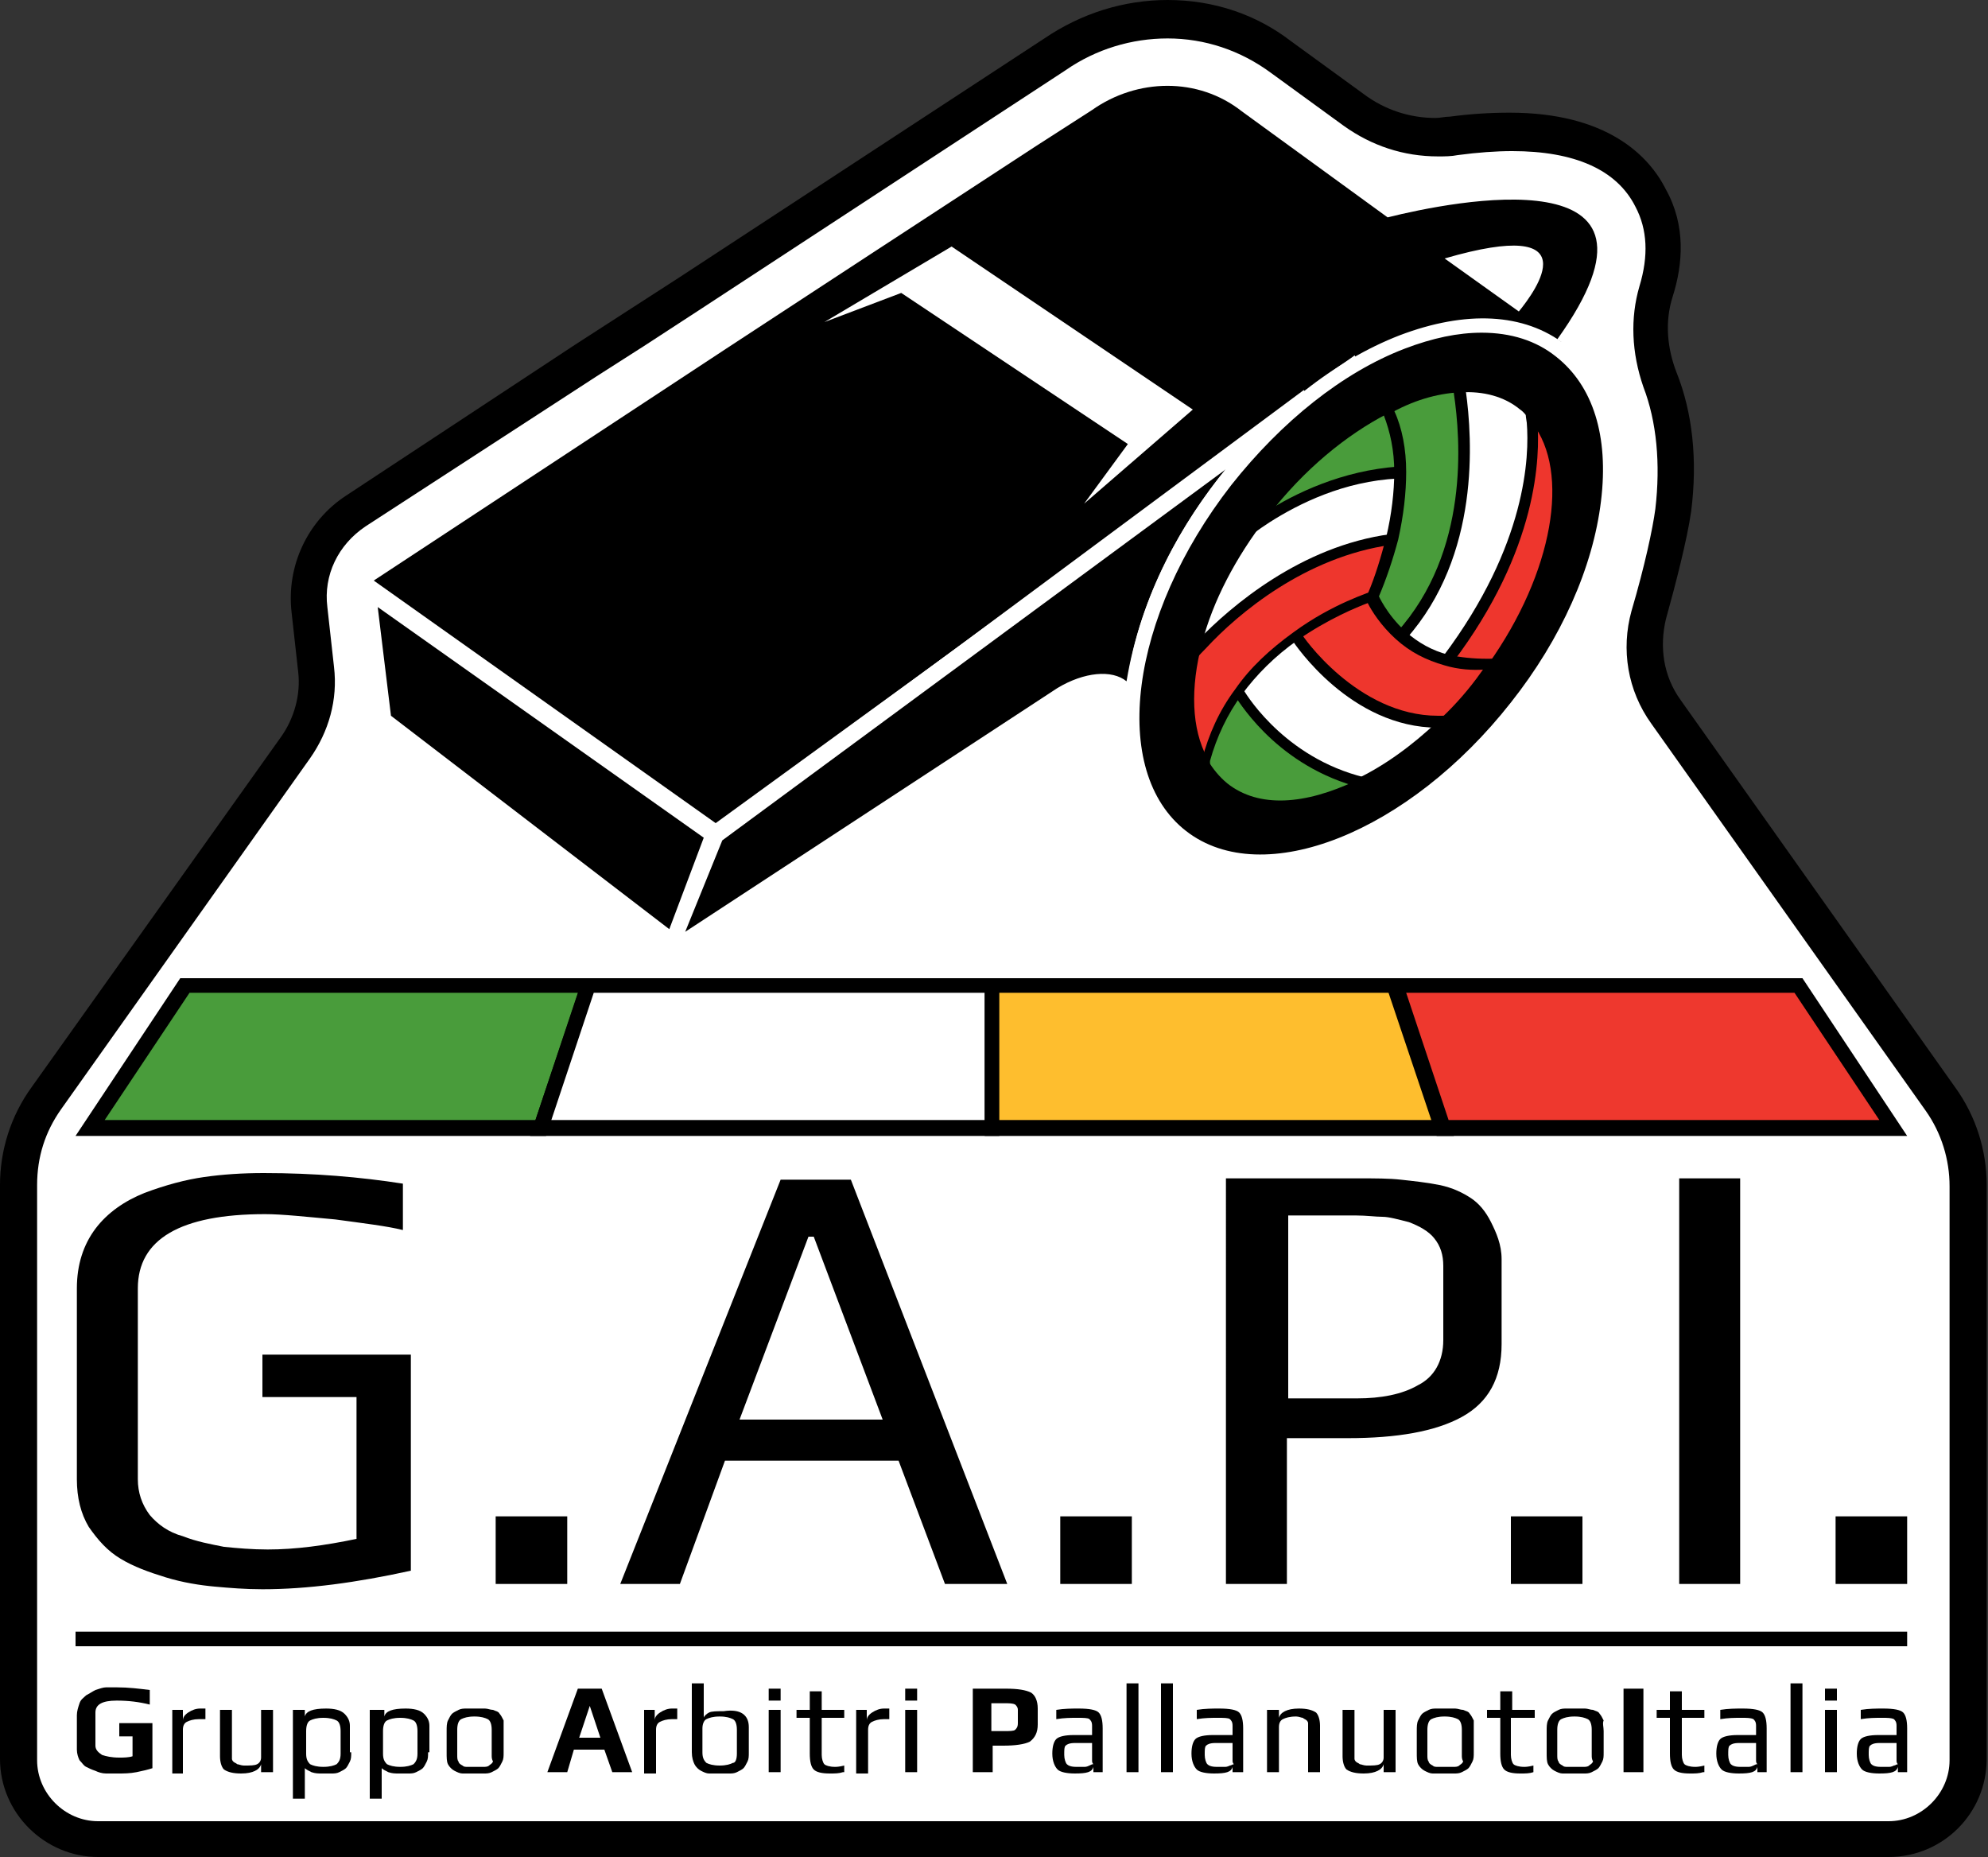 <?xml version="1.0" encoding="utf-8"?>
<!-- Generator: Adobe Illustrator 24.0.1, SVG Export Plug-In . SVG Version: 6.00 Build 0)  -->
<svg version="1.1" xmlns="http://www.w3.org/2000/svg" xmlns:xlink="http://www.w3.org/1999/xlink" x="0px" y="0px"
	 viewBox="0 0 150 140.1" style="enable-background:new 0 0 150 140.1;" xml:space="preserve">
<rect x="0" y="0" width="150" height="140.1" fill="#333333" stroke="none"/>
<g id="Layer_3" style="display:none;">
	<g style="display:inline;">
		<path d="M-324.9-91.4h2.1l-0.6,3c-0.3,0.1-0.6,0.2-0.9,0.2c-0.3,0-0.6,0.1-1,0.1c-0.7,0-1.2-0.2-1.6-0.6c-0.4-0.4-0.6-0.9-0.6-1.7
			c0-0.7,0.1-1.4,0.4-1.9c0.3-0.6,0.7-1,1.2-1.4c0.5-0.3,1.1-0.5,1.7-0.5c0.3,0,0.6,0,0.9,0.1c0.3,0.1,0.5,0.1,0.8,0.3l-0.4,0.8
			c-0.5-0.2-0.9-0.3-1.3-0.3c-0.4,0-0.8,0.1-1.2,0.4c-0.3,0.2-0.6,0.6-0.8,1c-0.2,0.4-0.3,0.9-0.3,1.5c0,0.5,0.1,0.9,0.4,1.1
			c0.2,0.3,0.6,0.4,1,0.4c0.3,0,0.6,0,0.9-0.1l0.3-1.5h-1.1L-324.9-91.4z"/>
		<path d="M-319-92.8c0.2,0,0.3,0,0.4,0l-0.2,0.9c-0.1,0-0.3-0.1-0.4-0.1c-0.3,0-0.6,0.2-0.9,0.5c-0.3,0.3-0.5,0.7-0.6,1.2l-0.4,2
			h-0.9l0.9-4.5h0.7l-0.1,0.8h0c0.2-0.3,0.4-0.6,0.7-0.7C-319.4-92.7-319.2-92.8-319-92.8z"/>
		<path d="M-316.5-92.7l-0.5,2.5c-0.1,0.4-0.1,0.6-0.1,0.8c0,0.4,0.2,0.5,0.5,0.5c0.2,0,0.4-0.1,0.6-0.2c0.2-0.2,0.4-0.4,0.5-0.7
			c0.1-0.3,0.3-0.6,0.3-1l0.4-1.9h0.9l-0.9,4.5h-0.7l0.1-0.8h0c-0.2,0.3-0.4,0.5-0.7,0.7s-0.5,0.2-0.8,0.2c-0.4,0-0.6-0.1-0.8-0.3
			c-0.2-0.2-0.3-0.5-0.3-0.9c0-0.2,0-0.3,0-0.5c0-0.2,0.1-0.3,0.1-0.5l0.5-2.3H-316.5z"/>
		<path d="M-311.1-88.1c-0.5,0-0.8-0.2-1.1-0.7h0c0,0.3-0.1,0.5-0.1,0.7l-0.4,1.9h-0.9l1.4-6.4h0.7l-0.1,0.8h0
			c0.4-0.6,0.9-0.8,1.4-0.8c0.4,0,0.7,0.1,0.9,0.4c0.2,0.3,0.3,0.7,0.3,1.2c0,0.5-0.1,1.1-0.3,1.5c-0.2,0.5-0.4,0.8-0.8,1.1
			C-310.4-88.3-310.8-88.1-311.1-88.1z M-310.6-92c-0.2,0-0.4,0.1-0.6,0.3c-0.2,0.2-0.4,0.5-0.5,0.8c-0.1,0.4-0.2,0.7-0.2,1.1
			c0,0.3,0.1,0.5,0.2,0.6c0.1,0.1,0.3,0.2,0.5,0.2c0.2,0,0.4-0.1,0.6-0.3c0.2-0.2,0.4-0.5,0.5-0.8c0.1-0.4,0.2-0.7,0.2-1.1
			C-310-91.7-310.2-92-310.6-92z"/>
		<path d="M-306.1-88.1c-0.5,0-0.8-0.2-1.1-0.7h0c0,0.3-0.1,0.5-0.1,0.7l-0.4,1.9h-0.9l1.4-6.4h0.7l-0.1,0.8h0
			c0.4-0.6,0.9-0.8,1.4-0.8c0.4,0,0.7,0.1,0.9,0.4c0.2,0.3,0.3,0.7,0.3,1.2c0,0.5-0.1,1.1-0.3,1.5c-0.2,0.5-0.4,0.8-0.8,1.1
			C-305.3-88.3-305.7-88.1-306.1-88.1z M-305.6-92c-0.2,0-0.4,0.1-0.6,0.3c-0.2,0.2-0.4,0.5-0.5,0.8c-0.1,0.4-0.2,0.7-0.2,1.1
			c0,0.3,0.1,0.5,0.2,0.6c0.1,0.1,0.3,0.2,0.5,0.2c0.2,0,0.4-0.1,0.6-0.3c0.2-0.2,0.4-0.5,0.5-0.8c0.1-0.4,0.2-0.7,0.2-1.1
			C-304.9-91.7-305.1-92-305.6-92z"/>
		<path d="M-299-91c0,0.5-0.1,1-0.3,1.5c-0.2,0.4-0.5,0.8-0.8,1c-0.3,0.2-0.7,0.4-1.2,0.4c-0.5,0-0.9-0.2-1.2-0.5
			c-0.3-0.3-0.5-0.7-0.5-1.3c0-0.5,0.1-1,0.3-1.5c0.2-0.4,0.5-0.8,0.8-1c0.3-0.2,0.7-0.4,1.2-0.4c0.5,0,0.9,0.2,1.2,0.5
			C-299.2-92-299-91.5-299-91z M-300-91c0-0.3-0.1-0.5-0.2-0.7c-0.1-0.2-0.3-0.2-0.6-0.2c-0.2,0-0.5,0.1-0.7,0.3
			c-0.2,0.2-0.4,0.5-0.5,0.8c-0.1,0.3-0.2,0.7-0.2,1.1c0,0.3,0.1,0.5,0.2,0.7c0.1,0.2,0.3,0.2,0.6,0.2c0.2,0,0.5-0.1,0.7-0.3
			c0.2-0.2,0.3-0.4,0.5-0.8C-300-90.3-300-90.7-300-91z"/>
		<path d="M-292.7-89.9h-2l-0.8,1.6h-1l3.2-5.9h1.1l0.7,5.9h-0.9L-292.7-89.9z M-292.8-90.7c-0.1-1.1-0.2-1.8-0.2-2
			c0-0.2,0-0.4,0-0.6c-0.1,0.4-0.3,0.8-0.6,1.2l-0.7,1.4H-292.8z"/>
		<path d="M-287.7-92.8c0.2,0,0.3,0,0.4,0l-0.2,0.9c-0.1,0-0.3-0.1-0.4-0.1c-0.3,0-0.6,0.2-0.9,0.5c-0.3,0.3-0.5,0.7-0.6,1.2l-0.4,2
			h-0.9l0.9-4.5h0.7l-0.1,0.8h0c0.2-0.3,0.4-0.6,0.7-0.7C-288.2-92.7-288-92.8-287.7-92.8z"/>
		<path d="M-285-88.1c-0.3,0-0.5-0.1-0.7-0.2c-0.2-0.1-0.3-0.3-0.4-0.5h0l-0.3,0.6h-0.7l1.3-6.3h0.9l-0.3,1.3c0,0.2-0.1,0.4-0.2,0.6
			c-0.1,0.3-0.1,0.4-0.2,0.6h0c0.2-0.3,0.5-0.5,0.7-0.6c0.2-0.1,0.4-0.2,0.6-0.2c0.4,0,0.7,0.1,0.9,0.4c0.2,0.3,0.3,0.7,0.3,1.1
			c0,0.5-0.1,1.1-0.3,1.5c-0.2,0.5-0.4,0.8-0.8,1.1C-284.3-88.3-284.6-88.1-285-88.1z M-284.5-92c-0.2,0-0.4,0.1-0.7,0.3
			c-0.2,0.2-0.4,0.5-0.5,0.8c-0.1,0.4-0.2,0.7-0.2,1.1c0,0.3,0.1,0.5,0.2,0.6c0.1,0.1,0.3,0.2,0.5,0.2s0.4-0.1,0.6-0.3
			c0.2-0.2,0.4-0.5,0.5-0.8c0.1-0.4,0.2-0.7,0.2-1.1C-283.8-91.7-284.1-92-284.5-92z"/>
		<path d="M-281.1-88.2h-0.9l0.9-4.5h0.9L-281.1-88.2z M-280.9-93.8c0-0.2,0.1-0.3,0.2-0.4c0.1-0.1,0.3-0.2,0.4-0.2
			c0.1,0,0.3,0,0.3,0.1c0.1,0.1,0.1,0.2,0.1,0.3c0,0.2-0.1,0.3-0.2,0.5c-0.1,0.1-0.2,0.2-0.4,0.2c-0.1,0-0.3,0-0.4-0.1
			C-280.9-93.5-280.9-93.6-280.9-93.8z"/>
		<path d="M-277.9-88.9c0.2,0,0.4,0,0.6-0.1v0.7c-0.1,0-0.2,0.1-0.4,0.1c-0.2,0-0.3,0.1-0.5,0.1c-0.7,0-1.1-0.3-1.1-1
			c0-0.2,0-0.3,0.1-0.5l0.5-2.3h-0.7l0.1-0.4l0.8-0.3l0.5-0.9h0.6l-0.2,1h1.1l-0.2,0.7h-1.1l-0.5,2.3c0,0.1-0.1,0.3-0.1,0.4
			c0,0.1,0,0.2,0.1,0.3C-278.2-88.9-278.1-88.9-277.9-88.9z"/>
		<path d="M-273.3-92.8c0.2,0,0.3,0,0.4,0l-0.2,0.9c-0.1,0-0.3-0.1-0.4-0.1c-0.3,0-0.6,0.2-0.9,0.5c-0.3,0.3-0.5,0.7-0.6,1.2l-0.4,2
			h-0.9l0.9-4.5h0.7l-0.1,0.8h0c0.2-0.3,0.4-0.6,0.7-0.7C-273.8-92.7-273.6-92.8-273.3-92.8z"/>
		<path d="M-271.8-88.2h-0.9l0.9-4.5h0.9L-271.8-88.2z M-271.6-93.8c0-0.2,0.1-0.3,0.2-0.4c0.1-0.1,0.3-0.2,0.4-0.2
			c0.1,0,0.3,0,0.3,0.1c0.1,0.1,0.1,0.2,0.1,0.3c0,0.2-0.1,0.3-0.2,0.5c-0.1,0.1-0.2,0.2-0.4,0.2c-0.1,0-0.3,0-0.4-0.1
			C-271.6-93.5-271.6-93.6-271.6-93.8z"/>
		<path d="M-263.3-92.5c0,0.7-0.2,1.2-0.7,1.5c-0.5,0.4-1.1,0.5-1.9,0.5h-0.4l-0.5,2.2h-1l1.2-5.9h1.3c0.6,0,1.1,0.1,1.4,0.4
			C-263.5-93.4-263.3-93-263.3-92.5z M-266.2-91.2h0.4c0.5,0,0.8-0.1,1.1-0.3c0.3-0.2,0.4-0.5,0.4-0.9c0-0.3-0.1-0.5-0.2-0.6
			c-0.2-0.1-0.4-0.2-0.7-0.2h-0.5L-266.2-91.2z"/>
		<path d="M-261.5-88.1c-0.4,0-0.7-0.1-0.9-0.4c-0.2-0.3-0.3-0.7-0.3-1.1c0-0.5,0.1-1,0.3-1.5c0.2-0.5,0.4-0.8,0.8-1.1
			c0.3-0.3,0.7-0.4,1.1-0.4c0.3,0,0.5,0.1,0.7,0.2c0.2,0.1,0.3,0.3,0.4,0.5h0l0.2-0.6h0.7l-0.9,4.5h-0.7l0.1-0.7h0
			C-260.5-88.4-261-88.1-261.5-88.1z M-261.2-88.9c0.2,0,0.4-0.1,0.6-0.3c0.2-0.2,0.4-0.5,0.5-0.8c0.1-0.3,0.2-0.7,0.2-1.1
			c0-0.2-0.1-0.4-0.2-0.6c-0.1-0.1-0.3-0.2-0.5-0.2c-0.2,0-0.4,0.1-0.6,0.3c-0.2,0.2-0.4,0.5-0.5,0.8c-0.1,0.4-0.2,0.7-0.2,1.1
			c0,0.3,0.1,0.5,0.2,0.6C-261.5-89-261.3-88.9-261.2-88.9z"/>
		<path d="M-257-88.2h-0.9l1.3-6.3h0.9L-257-88.2z"/>
		<path d="M-254.5-88.2h-0.9l1.3-6.3h0.9L-254.5-88.2z"/>
		<path d="M-251.5-88.1c-0.4,0-0.7-0.1-0.9-0.4c-0.2-0.3-0.3-0.7-0.3-1.1c0-0.5,0.1-1,0.3-1.5c0.2-0.5,0.4-0.8,0.8-1.1
			c0.3-0.3,0.7-0.4,1.1-0.4c0.3,0,0.5,0.1,0.7,0.2c0.2,0.1,0.3,0.3,0.4,0.5h0l0.2-0.6h0.7l-0.9,4.5h-0.7l0.1-0.7h0
			C-250.5-88.4-251-88.1-251.5-88.1z M-251.2-88.9c0.2,0,0.4-0.1,0.6-0.3c0.2-0.2,0.4-0.5,0.5-0.8c0.1-0.3,0.2-0.7,0.2-1.1
			c0-0.2-0.1-0.4-0.2-0.6c-0.1-0.1-0.3-0.2-0.5-0.2c-0.2,0-0.4,0.1-0.6,0.3c-0.2,0.2-0.4,0.5-0.5,0.8c-0.1,0.4-0.2,0.7-0.2,1.1
			c0,0.3,0.1,0.5,0.2,0.6C-251.5-89-251.4-88.9-251.2-88.9z"/>
		<path d="M-245.3-88.2l0.6-2.7c0-0.2,0.1-0.4,0.1-0.5c0-0.4-0.2-0.5-0.5-0.5c-0.2,0-0.4,0.1-0.6,0.2c-0.2,0.2-0.4,0.4-0.5,0.7
			c-0.2,0.3-0.3,0.6-0.3,1l-0.4,1.9h-0.9l0.9-4.5h0.7l-0.1,0.8h0c0.2-0.3,0.5-0.5,0.7-0.7c0.2-0.1,0.5-0.2,0.8-0.2
			c0.4,0,0.6,0.1,0.8,0.3c0.2,0.2,0.3,0.5,0.3,0.9c0,0.2,0,0.4-0.1,0.7l-0.6,2.6H-245.3z"/>
		<path d="M-241-92.7l-0.5,2.5c-0.1,0.4-0.1,0.6-0.1,0.8c0,0.4,0.2,0.5,0.5,0.5c0.2,0,0.4-0.1,0.6-0.2c0.2-0.2,0.4-0.4,0.5-0.7
			c0.1-0.3,0.3-0.6,0.3-1l0.4-1.9h0.9l-0.9,4.5h-0.7l0.1-0.8h0c-0.2,0.3-0.4,0.5-0.7,0.7s-0.5,0.2-0.8,0.2c-0.4,0-0.6-0.1-0.8-0.3
			c-0.2-0.2-0.3-0.5-0.3-0.9c0-0.2,0-0.3,0-0.5c0-0.2,0.1-0.3,0.1-0.5l0.5-2.3H-241z"/>
		<path d="M-233.6-91c0,0.5-0.1,1-0.3,1.5c-0.2,0.4-0.5,0.8-0.8,1c-0.3,0.2-0.7,0.4-1.2,0.4c-0.5,0-0.9-0.2-1.2-0.5
			c-0.3-0.3-0.5-0.7-0.5-1.3c0-0.5,0.1-1,0.3-1.5c0.2-0.4,0.5-0.8,0.8-1c0.3-0.2,0.7-0.4,1.2-0.4c0.5,0,0.9,0.2,1.2,0.5
			C-233.7-92-233.6-91.5-233.6-91z M-234.5-91c0-0.3-0.1-0.5-0.2-0.7c-0.1-0.2-0.3-0.2-0.6-0.2c-0.2,0-0.5,0.1-0.7,0.3
			c-0.2,0.2-0.4,0.5-0.5,0.8c-0.1,0.3-0.2,0.7-0.2,1.1c0,0.3,0.1,0.5,0.2,0.7c0.1,0.2,0.3,0.2,0.6,0.2c0.2,0,0.5-0.1,0.7-0.3
			c0.2-0.2,0.3-0.4,0.5-0.8C-234.6-90.3-234.5-90.7-234.5-91z"/>
		<path d="M-231.1-88.9c0.2,0,0.4,0,0.6-0.1v0.7c-0.1,0-0.2,0.1-0.4,0.1c-0.2,0-0.3,0.1-0.5,0.1c-0.7,0-1.1-0.3-1.1-1
			c0-0.2,0-0.3,0.1-0.5l0.5-2.3h-0.7l0.1-0.4l0.8-0.3l0.5-0.9h0.6l-0.2,1h1.1l-0.2,0.7h-1.1l-0.5,2.3c0,0.1-0.1,0.3-0.1,0.4
			c0,0.1,0,0.2,0.1,0.3C-231.4-88.9-231.3-88.9-231.1-88.9z"/>
		<path d="M-225.4-91c0,0.5-0.1,1-0.3,1.5c-0.2,0.4-0.5,0.8-0.8,1c-0.3,0.2-0.7,0.4-1.2,0.4c-0.5,0-0.9-0.2-1.2-0.5
			c-0.3-0.3-0.5-0.7-0.5-1.3c0-0.5,0.1-1,0.3-1.5c0.2-0.4,0.5-0.8,0.8-1c0.3-0.2,0.7-0.4,1.2-0.4c0.5,0,0.9,0.2,1.2,0.5
			C-225.5-92-225.4-91.5-225.4-91z M-226.3-91c0-0.3-0.1-0.5-0.2-0.7c-0.1-0.2-0.3-0.2-0.6-0.2c-0.2,0-0.5,0.1-0.7,0.3
			c-0.2,0.2-0.4,0.5-0.5,0.8c-0.1,0.3-0.2,0.7-0.2,1.1c0,0.3,0.1,0.5,0.2,0.7c0.1,0.2,0.3,0.2,0.6,0.2c0.2,0,0.5-0.1,0.7-0.3
			c0.2-0.2,0.3-0.4,0.5-0.8C-226.4-90.3-226.3-90.7-226.3-91z"/>
		<path d="M-224.5-88.2l1.3-5.9h0.9l-1.3,5.9H-224.5z"/>
		<path d="M-220.2-88.9c0.2,0,0.4,0,0.6-0.1v0.7c-0.1,0-0.2,0.1-0.4,0.1c-0.2,0-0.3,0.1-0.5,0.1c-0.7,0-1.1-0.3-1.1-1
			c0-0.2,0-0.3,0.1-0.5l0.5-2.3h-0.7l0.1-0.4l0.8-0.3l0.5-0.9h0.6l-0.2,1h1.1L-219-92h-1.1l-0.5,2.3c0,0.1-0.1,0.3-0.1,0.4
			c0,0.1,0,0.2,0.1,0.3C-220.5-88.9-220.4-88.9-220.2-88.9z"/>
		<path d="M-217.2-88.1c-0.4,0-0.7-0.1-0.9-0.4c-0.2-0.3-0.3-0.7-0.3-1.1c0-0.5,0.1-1,0.3-1.5c0.2-0.5,0.4-0.8,0.8-1.1
			c0.3-0.3,0.7-0.4,1.1-0.4c0.3,0,0.5,0.1,0.7,0.2c0.2,0.1,0.3,0.3,0.4,0.5h0l0.2-0.6h0.7l-0.9,4.5h-0.7l0.1-0.7h0
			C-216.2-88.4-216.7-88.1-217.2-88.1z M-216.9-88.9c0.2,0,0.4-0.1,0.6-0.3c0.2-0.2,0.4-0.5,0.5-0.8c0.1-0.3,0.2-0.7,0.2-1.1
			c0-0.2-0.1-0.4-0.2-0.6c-0.1-0.1-0.3-0.2-0.5-0.2c-0.2,0-0.4,0.1-0.6,0.3c-0.2,0.2-0.4,0.5-0.5,0.8c-0.1,0.4-0.2,0.7-0.2,1.1
			c0,0.3,0.1,0.5,0.2,0.6C-217.2-89-217.1-88.9-216.9-88.9z"/>
		<path d="M-212.7-88.2h-0.9l1.3-6.3h0.9L-212.7-88.2z"/>
		<path d="M-210.2-88.2h-0.9l0.9-4.5h0.9L-210.2-88.2z M-210-93.8c0-0.2,0.1-0.3,0.2-0.4c0.1-0.1,0.3-0.2,0.4-0.2
			c0.1,0,0.3,0,0.3,0.1c0.1,0.1,0.1,0.2,0.1,0.3c0,0.2-0.1,0.3-0.2,0.5c-0.1,0.1-0.2,0.2-0.4,0.2c-0.1,0-0.3,0-0.4-0.1
			C-209.9-93.5-210-93.6-210-93.8z"/>
		<path d="M-207.2-88.1c-0.4,0-0.7-0.1-0.9-0.4c-0.2-0.3-0.3-0.7-0.3-1.1c0-0.5,0.1-1,0.3-1.5c0.2-0.5,0.4-0.8,0.8-1.1
			c0.3-0.3,0.7-0.4,1.1-0.4c0.3,0,0.5,0.1,0.7,0.2c0.2,0.1,0.3,0.3,0.4,0.5h0l0.2-0.6h0.7l-0.9,4.5h-0.7l0.1-0.7h0
			C-206.2-88.4-206.7-88.1-207.2-88.1z M-206.9-88.9c0.2,0,0.4-0.1,0.6-0.3c0.2-0.2,0.4-0.5,0.5-0.8c0.1-0.3,0.2-0.7,0.2-1.1
			c0-0.2-0.1-0.4-0.2-0.6c-0.1-0.1-0.3-0.2-0.5-0.2c-0.2,0-0.4,0.1-0.6,0.3c-0.2,0.2-0.4,0.5-0.5,0.8c-0.1,0.4-0.2,0.7-0.2,1.1
			c0,0.3,0.1,0.5,0.2,0.6C-207.2-89-207.1-88.9-206.9-88.9z"/>
	</g>
	<g style="display:inline;">
		<path d="M-321-103.5l10.7,0l0-11.1l4.5,0l0,14.6l-14,0c-4.9,0-7.9-2.5-7.9-7.1l0-13.4c0-4.6,3-7.1,7.9-7.1l14,0l0,3.5l-15.2,0
			c-1.7,0-2.2,0.8-2.2,2.6l0,15.2C-323.2-104.3-322.7-103.5-321-103.5z"/>
		<path d="M-301.2-104.7l5,0l0,4.6l-5,0L-301.2-104.7z"/>
		<path d="M-283.8-127.7l5.7,0l10.1,27.5l-4.5,0l-2.2-6.2l-12.4,0l-2.2,6.2l-4.5,0L-283.8-127.7z M-285.8-109.8l9.9,0l-5-14
			L-285.8-109.8z"/>
		<path d="M-265.5-104.8l5,0l0,4.6l-5,0L-265.5-104.8z"/>
		<path d="M-255.1-127.7l12.9,0c4.9,0,8.3,2.5,8.3,7.1l0,5c0,4.6-3.4,7.1-8.3,7.1l-8.4,0l0,8.3l-4.5,0L-255.1-127.7z M-250.6-112.1
			l9.6,0c1.7,0,2.6-0.8,2.6-2.6l0-6.9c0-1.9-1-2.6-2.6-2.6l-9.6,0L-250.6-112.1z"/>
		<path d="M-230.1-104.9l5,0l0,4.6l-5,0L-230.1-104.9z"/>
		<path d="M-219.7-127.8l4.5,0l0.1,27.6l-4.5,0L-219.7-127.8z"/>
		<path d="M-209.8-104.9l5,0l0,4.6l-5,0L-209.8-104.9z"/>
	</g>
	<line style="display:inline;fill:none;stroke:#000000;stroke-miterlimit:10;" x1="-327.8" y1="-97" x2="-204.3" y2="-97"/>
	<rect x="-315.7" y="-114.8" style="display:inline;" width="9.8" height="3.2"/>
	<g style="display:inline;opacity:0.14;">
		<path d="M29.3-30.2h2.1l-0.6,3c-0.3,0.1-0.6,0.2-0.9,0.2c-0.3,0-0.6,0.1-1,0.1c-0.7,0-1.2-0.2-1.6-0.6c-0.4-0.4-0.6-0.9-0.6-1.7
			c0-0.7,0.1-1.4,0.4-1.9c0.3-0.6,0.7-1,1.2-1.4c0.5-0.3,1.1-0.5,1.7-0.5c0.3,0,0.6,0,0.9,0.1c0.3,0.1,0.5,0.1,0.8,0.3l-0.4,0.8
			c-0.5-0.2-0.9-0.3-1.3-0.3c-0.4,0-0.8,0.1-1.2,0.4c-0.3,0.2-0.6,0.6-0.8,1c-0.2,0.4-0.3,0.9-0.3,1.5c0,0.5,0.1,0.9,0.4,1.1
			c0.2,0.3,0.6,0.4,1,0.4c0.3,0,0.6,0,0.9-0.1l0.3-1.5h-1.1L29.3-30.2z"/>
		<path d="M35.2-31.6c0.2,0,0.3,0,0.4,0l-0.2,0.9c-0.1,0-0.3-0.1-0.4-0.1c-0.3,0-0.6,0.2-0.9,0.5c-0.3,0.3-0.5,0.7-0.6,1.2l-0.4,2
			h-0.9l0.9-4.5h0.7l-0.1,0.8h0c0.2-0.3,0.4-0.6,0.7-0.7C34.7-31.5,35-31.6,35.2-31.6z"/>
		<path d="M37.6-31.5L37.1-29C37-28.7,37-28.4,37-28.3c0,0.4,0.2,0.5,0.5,0.5c0.2,0,0.4-0.1,0.6-0.2c0.2-0.2,0.4-0.4,0.5-0.7
			c0.1-0.3,0.3-0.6,0.3-1l0.4-1.9h0.9L39.3-27h-0.7l0.1-0.8h0c-0.2,0.3-0.4,0.5-0.7,0.7S37.5-27,37.2-27c-0.4,0-0.6-0.1-0.8-0.3
			c-0.2-0.2-0.3-0.5-0.3-0.9c0-0.2,0-0.3,0-0.5c0-0.2,0.1-0.3,0.1-0.5l0.5-2.3H37.6z"/>
		<path d="M43-27c-0.5,0-0.8-0.2-1.1-0.7h0c0,0.3-0.1,0.5-0.1,0.7l-0.4,1.9h-0.9l1.4-6.4h0.7l-0.1,0.8h0c0.4-0.6,0.9-0.8,1.4-0.8
			c0.4,0,0.7,0.1,0.9,0.4c0.2,0.3,0.3,0.7,0.3,1.2c0,0.5-0.1,1.1-0.3,1.5c-0.2,0.5-0.4,0.8-0.8,1.1C43.8-27.1,43.4-27,43-27z
			 M43.6-30.8c-0.2,0-0.4,0.1-0.6,0.3c-0.2,0.2-0.4,0.5-0.5,0.8c-0.1,0.4-0.2,0.7-0.2,1.1c0,0.3,0.1,0.5,0.2,0.6
			c0.1,0.1,0.3,0.2,0.5,0.2c0.2,0,0.4-0.1,0.6-0.3c0.2-0.2,0.4-0.5,0.5-0.8c0.1-0.4,0.2-0.7,0.2-1.1C44.2-30.5,44-30.8,43.6-30.8z"
			/>
		<path d="M48.1-27c-0.5,0-0.8-0.2-1.1-0.7h0c0,0.3-0.1,0.5-0.1,0.7l-0.4,1.9h-0.9l1.4-6.4h0.7l-0.1,0.8h0c0.4-0.6,0.9-0.8,1.4-0.8
			c0.4,0,0.7,0.1,0.9,0.4c0.2,0.3,0.3,0.7,0.3,1.2c0,0.5-0.1,1.1-0.3,1.5c-0.2,0.5-0.4,0.8-0.8,1.1C48.8-27.1,48.5-27,48.1-27z
			 M48.6-30.8c-0.2,0-0.4,0.1-0.6,0.3c-0.2,0.2-0.4,0.5-0.5,0.8c-0.1,0.4-0.2,0.7-0.2,1.1c0,0.3,0.1,0.5,0.2,0.6
			c0.1,0.1,0.3,0.2,0.5,0.2c0.2,0,0.4-0.1,0.6-0.3c0.2-0.2,0.4-0.5,0.5-0.8c0.1-0.4,0.2-0.7,0.2-1.1C49.2-30.5,49-30.8,48.6-30.8z"
			/>
		<path d="M55.2-29.8c0,0.5-0.1,1-0.3,1.5c-0.2,0.4-0.5,0.8-0.8,1c-0.3,0.2-0.7,0.4-1.2,0.4c-0.5,0-0.9-0.2-1.2-0.5
			c-0.3-0.3-0.5-0.7-0.5-1.3c0-0.5,0.1-1,0.3-1.5c0.2-0.4,0.5-0.8,0.8-1c0.3-0.2,0.7-0.4,1.2-0.4c0.5,0,0.9,0.2,1.2,0.5
			C55-30.8,55.2-30.4,55.2-29.8z M54.2-29.9c0-0.3-0.1-0.5-0.2-0.7c-0.1-0.2-0.3-0.2-0.6-0.2c-0.2,0-0.5,0.1-0.7,0.3
			c-0.2,0.2-0.4,0.5-0.5,0.8c-0.1,0.3-0.2,0.7-0.2,1.1c0,0.3,0.1,0.5,0.2,0.7c0.1,0.2,0.3,0.2,0.6,0.2c0.2,0,0.5-0.1,0.7-0.3
			c0.2-0.2,0.3-0.4,0.5-0.8C54.2-29.1,54.2-29.5,54.2-29.9z"/>
		<path d="M61.5-28.7h-2L58.7-27h-1l3.2-5.9h1.1l0.7,5.9h-0.9L61.5-28.7z M61.4-29.5c-0.1-1.1-0.2-1.8-0.2-2c0-0.2,0-0.4,0-0.6
			c-0.1,0.4-0.3,0.8-0.6,1.2l-0.7,1.4H61.4z"/>
		<path d="M66.5-31.6c0.2,0,0.3,0,0.4,0l-0.2,0.9c-0.1,0-0.3-0.1-0.4-0.1c-0.3,0-0.6,0.2-0.9,0.5c-0.3,0.3-0.5,0.7-0.6,1.2l-0.4,2
			h-0.9l0.9-4.5h0.7L65-30.7h0c0.2-0.3,0.4-0.6,0.7-0.7C66-31.5,66.2-31.6,66.5-31.6z"/>
		<path d="M69.2-27c-0.3,0-0.5-0.1-0.7-0.2c-0.2-0.1-0.3-0.3-0.4-0.5h0L67.7-27H67l1.3-6.3h0.9L69-32c0,0.2-0.1,0.4-0.2,0.6
			c-0.1,0.3-0.1,0.4-0.2,0.6h0c0.2-0.3,0.5-0.5,0.7-0.6c0.2-0.1,0.4-0.2,0.6-0.2c0.4,0,0.7,0.1,0.9,0.4c0.2,0.3,0.3,0.7,0.3,1.1
			c0,0.5-0.1,1.1-0.3,1.5c-0.2,0.5-0.4,0.8-0.8,1.1C69.9-27.1,69.6-27,69.2-27z M69.7-30.8c-0.2,0-0.4,0.1-0.7,0.3
			c-0.2,0.2-0.4,0.5-0.5,0.8c-0.1,0.4-0.2,0.7-0.2,1.1c0,0.3,0.1,0.5,0.2,0.6c0.1,0.1,0.3,0.2,0.5,0.2s0.4-0.1,0.6-0.3
			c0.2-0.2,0.4-0.5,0.5-0.8c0.1-0.4,0.2-0.7,0.2-1.1C70.3-30.5,70.1-30.8,69.7-30.8z"/>
		<path d="M73-27h-0.9l0.9-4.5H74L73-27z M73.2-32.6c0-0.2,0.1-0.3,0.2-0.4c0.1-0.1,0.3-0.2,0.4-0.2c0.1,0,0.3,0,0.3,0.1
			c0.1,0.1,0.1,0.2,0.1,0.3c0,0.2-0.1,0.3-0.2,0.5c-0.1,0.1-0.2,0.2-0.4,0.2c-0.1,0-0.3,0-0.4-0.1C73.3-32.3,73.2-32.4,73.2-32.6z"
			/>
		<path d="M76.2-27.7c0.2,0,0.4,0,0.6-0.1v0.7c-0.1,0-0.2,0.1-0.4,0.1C76.3-27,76.1-27,76-27c-0.7,0-1.1-0.3-1.1-1
			c0-0.2,0-0.3,0.1-0.5l0.5-2.3h-0.7l0.1-0.4l0.8-0.3l0.5-0.9h0.6l-0.2,1h1.1l-0.2,0.7h-1.1l-0.5,2.3c0,0.1-0.1,0.3-0.1,0.4
			c0,0.1,0,0.2,0.1,0.3C76-27.8,76.1-27.7,76.2-27.7z"/>
		<path d="M80.9-31.6c0.2,0,0.3,0,0.4,0l-0.2,0.9c-0.1,0-0.3-0.1-0.4-0.1c-0.3,0-0.6,0.2-0.9,0.5c-0.3,0.3-0.5,0.7-0.6,1.2l-0.4,2
			h-0.9l0.9-4.5h0.7l-0.1,0.8h0c0.2-0.3,0.4-0.6,0.7-0.7C80.4-31.5,80.6-31.6,80.9-31.6z"/>
		<path d="M82.4-27h-0.9l0.9-4.5h0.9L82.4-27z M82.6-32.6c0-0.2,0.1-0.3,0.2-0.4c0.1-0.1,0.3-0.2,0.4-0.2c0.1,0,0.3,0,0.3,0.1
			c0.1,0.1,0.1,0.2,0.1,0.3c0,0.2-0.1,0.3-0.2,0.5c-0.1,0.1-0.2,0.2-0.4,0.2c-0.1,0-0.3,0-0.4-0.1C82.6-32.3,82.6-32.4,82.6-32.6z"
			/>
		<path d="M90.8-31.3c0,0.7-0.2,1.2-0.7,1.5c-0.5,0.4-1.1,0.5-1.9,0.5h-0.4L87.3-27h-1l1.2-5.9H89c0.6,0,1.1,0.1,1.4,0.4
			C90.7-32.2,90.8-31.8,90.8-31.3z M88-30h0.4c0.5,0,0.8-0.1,1.1-0.3c0.3-0.2,0.4-0.5,0.4-0.9c0-0.3-0.1-0.5-0.2-0.6
			c-0.2-0.1-0.4-0.2-0.7-0.2h-0.5L88-30z"/>
		<path d="M92.7-27c-0.4,0-0.7-0.1-0.9-0.4c-0.2-0.3-0.3-0.7-0.3-1.1c0-0.5,0.1-1,0.3-1.5c0.2-0.5,0.4-0.8,0.8-1.1
			c0.3-0.3,0.7-0.4,1.1-0.4c0.3,0,0.5,0.1,0.7,0.2c0.2,0.1,0.3,0.3,0.4,0.5h0l0.2-0.6h0.7L94.8-27H94l0.1-0.7h0
			C93.7-27.2,93.2-27,92.7-27z M93-27.7c0.2,0,0.4-0.1,0.6-0.3c0.2-0.2,0.4-0.5,0.5-0.8c0.1-0.3,0.2-0.7,0.2-1.1
			c0-0.2-0.1-0.4-0.2-0.6c-0.1-0.1-0.3-0.2-0.5-0.2c-0.2,0-0.4,0.1-0.6,0.3c-0.2,0.2-0.4,0.5-0.5,0.8c-0.1,0.4-0.2,0.7-0.2,1.1
			c0,0.3,0.1,0.5,0.2,0.6C92.7-27.8,92.8-27.7,93-27.7z"/>
		<path d="M97.2-27h-0.9l1.3-6.3h0.9L97.2-27z"/>
		<path d="M99.7-27h-0.9l1.3-6.3h0.9L99.7-27z"/>
		<path d="M102.7-27c-0.4,0-0.7-0.1-0.9-0.4c-0.2-0.3-0.3-0.7-0.3-1.1c0-0.5,0.1-1,0.3-1.5c0.2-0.5,0.4-0.8,0.8-1.1
			c0.3-0.3,0.7-0.4,1.1-0.4c0.3,0,0.5,0.1,0.7,0.2c0.2,0.1,0.3,0.3,0.4,0.5h0l0.2-0.6h0.7l-0.9,4.5H104l0.1-0.7h0
			C103.6-27.2,103.2-27,102.7-27z M103-27.7c0.2,0,0.4-0.1,0.6-0.3c0.2-0.2,0.4-0.5,0.5-0.8c0.1-0.3,0.2-0.7,0.2-1.1
			c0-0.2-0.1-0.4-0.2-0.6c-0.1-0.1-0.3-0.2-0.5-0.2c-0.2,0-0.4,0.1-0.6,0.3c-0.2,0.2-0.4,0.5-0.5,0.8c-0.1,0.4-0.2,0.7-0.2,1.1
			c0,0.3,0.1,0.5,0.2,0.6C102.7-27.8,102.8-27.7,103-27.7z"/>
		<path d="M108.9-27l0.6-2.7c0-0.2,0.1-0.4,0.1-0.5c0-0.4-0.2-0.5-0.5-0.5c-0.2,0-0.4,0.1-0.6,0.2c-0.2,0.2-0.4,0.4-0.5,0.7
			c-0.2,0.3-0.3,0.6-0.3,1l-0.4,1.9h-0.9l0.9-4.5h0.7l-0.1,0.8h0c0.2-0.3,0.5-0.5,0.7-0.7c0.2-0.1,0.5-0.2,0.8-0.2
			c0.4,0,0.6,0.1,0.8,0.3c0.2,0.2,0.3,0.5,0.3,0.9c0,0.2,0,0.4-0.1,0.7l-0.6,2.6H108.9z"/>
		<path d="M113.2-31.5l-0.5,2.5c-0.1,0.4-0.1,0.6-0.1,0.8c0,0.4,0.2,0.5,0.5,0.5c0.2,0,0.4-0.1,0.6-0.2c0.2-0.2,0.4-0.4,0.5-0.7
			c0.1-0.3,0.3-0.6,0.3-1l0.4-1.9h0.9l-0.9,4.5h-0.7l0.1-0.8h0c-0.2,0.3-0.4,0.5-0.7,0.7S113-27,112.7-27c-0.4,0-0.6-0.1-0.8-0.3
			c-0.2-0.2-0.3-0.5-0.3-0.9c0-0.2,0-0.3,0-0.5c0-0.2,0.1-0.3,0.1-0.5l0.5-2.3H113.2z"/>
		<path d="M120.6-29.8c0,0.5-0.1,1-0.3,1.5c-0.2,0.4-0.5,0.8-0.8,1c-0.3,0.2-0.7,0.4-1.2,0.4c-0.5,0-0.9-0.2-1.2-0.5
			c-0.3-0.3-0.5-0.7-0.5-1.3c0-0.5,0.1-1,0.3-1.5c0.2-0.4,0.5-0.8,0.8-1c0.3-0.2,0.7-0.4,1.2-0.4c0.5,0,0.9,0.2,1.2,0.5
			C120.4-30.8,120.6-30.4,120.6-29.8z M119.6-29.9c0-0.3-0.1-0.5-0.2-0.7c-0.1-0.2-0.3-0.2-0.6-0.2c-0.2,0-0.5,0.1-0.7,0.3
			c-0.2,0.2-0.4,0.5-0.5,0.8c-0.1,0.3-0.2,0.7-0.2,1.1c0,0.3,0.1,0.5,0.2,0.7c0.1,0.2,0.3,0.2,0.6,0.2c0.2,0,0.5-0.1,0.7-0.3
			c0.2-0.2,0.3-0.4,0.5-0.8C119.6-29.1,119.6-29.5,119.6-29.9z"/>
		<path d="M123-27.7c0.2,0,0.4,0,0.6-0.1v0.7c-0.1,0-0.2,0.1-0.4,0.1c-0.2,0-0.3,0.1-0.5,0.1c-0.7,0-1.1-0.3-1.1-1
			c0-0.2,0-0.3,0.1-0.5l0.5-2.3h-0.7l0.1-0.4l0.8-0.3l0.5-0.9h0.6l-0.2,1h1.1l-0.2,0.7h-1.1l-0.5,2.3c0,0.1-0.1,0.3-0.1,0.4
			c0,0.1,0,0.2,0.1,0.3C122.8-27.8,122.9-27.7,123-27.7z"/>
		<path d="M128.8-29.8c0,0.5-0.1,1-0.3,1.5c-0.2,0.4-0.5,0.8-0.8,1c-0.3,0.2-0.7,0.4-1.2,0.4c-0.5,0-0.9-0.2-1.2-0.5
			c-0.3-0.3-0.5-0.7-0.5-1.3c0-0.5,0.1-1,0.3-1.5c0.2-0.4,0.5-0.8,0.8-1c0.3-0.2,0.7-0.4,1.2-0.4c0.5,0,0.9,0.2,1.2,0.5
			C128.7-30.8,128.8-30.4,128.8-29.8z M127.9-29.9c0-0.3-0.1-0.5-0.2-0.7c-0.1-0.2-0.3-0.2-0.6-0.2c-0.2,0-0.5,0.1-0.7,0.3
			c-0.2,0.2-0.4,0.5-0.5,0.8c-0.1,0.3-0.2,0.7-0.2,1.1c0,0.3,0.1,0.5,0.2,0.7c0.1,0.2,0.3,0.2,0.6,0.2c0.2,0,0.5-0.1,0.7-0.3
			c0.2-0.2,0.3-0.4,0.5-0.8C127.8-29.1,127.9-29.5,127.9-29.9z"/>
		<path d="M129.7-27l1.3-5.9h0.9l-1.3,5.9H129.7z"/>
		<path d="M133.9-27.7c0.2,0,0.4,0,0.6-0.1v0.7c-0.1,0-0.2,0.1-0.4,0.1c-0.2,0-0.3,0.1-0.5,0.1c-0.7,0-1.1-0.3-1.1-1
			c0-0.2,0-0.3,0.1-0.5l0.5-2.3h-0.7l0.1-0.4l0.8-0.3l0.5-0.9h0.6l-0.2,1h1.1l-0.2,0.7h-1.1l-0.5,2.3c0,0.1-0.1,0.3-0.1,0.4
			c0,0.1,0,0.2,0.1,0.3C133.7-27.8,133.8-27.7,133.9-27.7z"/>
		<path d="M137-27c-0.4,0-0.7-0.1-0.9-0.4c-0.2-0.3-0.3-0.7-0.3-1.1c0-0.5,0.1-1,0.3-1.5c0.2-0.5,0.4-0.8,0.8-1.1
			c0.3-0.3,0.7-0.4,1.1-0.4c0.3,0,0.5,0.1,0.7,0.2c0.2,0.1,0.3,0.3,0.4,0.5h0l0.2-0.6h0.7L139-27h-0.7l0.1-0.7h0
			C137.9-27.2,137.5-27,137-27z M137.3-27.7c0.2,0,0.4-0.1,0.6-0.3c0.2-0.2,0.4-0.5,0.5-0.8c0.1-0.3,0.2-0.7,0.2-1.1
			c0-0.2-0.1-0.4-0.2-0.6c-0.1-0.1-0.3-0.2-0.5-0.2c-0.2,0-0.4,0.1-0.6,0.3c-0.2,0.2-0.4,0.5-0.5,0.8c-0.1,0.4-0.2,0.7-0.2,1.1
			c0,0.3,0.1,0.5,0.2,0.6C137-27.8,137.1-27.7,137.3-27.7z"/>
		<path d="M141.5-27h-0.9l1.3-6.3h0.9L141.5-27z"/>
		<path d="M144-27H143l0.9-4.5h0.9L144-27z M144.2-32.6c0-0.2,0.1-0.3,0.2-0.4c0.1-0.1,0.3-0.2,0.4-0.2c0.1,0,0.3,0,0.3,0.1
			c0.1,0.1,0.1,0.2,0.1,0.3c0,0.2-0.1,0.3-0.2,0.5c-0.1,0.1-0.2,0.2-0.4,0.2c-0.1,0-0.3,0-0.4-0.1C144.2-32.3,144.2-32.4,144.2-32.6
			z"/>
		<path d="M147-27c-0.4,0-0.7-0.1-0.9-0.4c-0.2-0.3-0.3-0.7-0.3-1.1c0-0.5,0.1-1,0.3-1.5c0.2-0.5,0.4-0.8,0.8-1.1
			c0.3-0.3,0.7-0.4,1.1-0.4c0.3,0,0.5,0.1,0.7,0.2c0.2,0.1,0.3,0.3,0.4,0.5h0l0.2-0.6h0.7L149-27h-0.7l0.1-0.7h0
			C147.9-27.2,147.5-27,147-27z M147.3-27.7c0.2,0,0.4-0.1,0.6-0.3c0.2-0.2,0.4-0.5,0.5-0.8c0.1-0.3,0.2-0.7,0.2-1.1
			c0-0.2-0.1-0.4-0.2-0.6c-0.1-0.1-0.3-0.2-0.5-0.2c-0.2,0-0.4,0.1-0.6,0.3c-0.2,0.2-0.4,0.5-0.5,0.8c-0.1,0.4-0.2,0.7-0.2,1.1
			c0,0.3,0.1,0.5,0.2,0.6C147-27.8,147.1-27.7,147.3-27.7z"/>
	</g>
	<g style="display:inline;opacity:0.25;">
		<path d="M33.2-42.4l10.7,0l0-11.1l4.5,0l0,14.6l-14,0c-4.9,0-7.9-2.5-7.9-7.1l0-13.4c0-4.6,3-7.1,7.9-7.1l14,0l0,3.5l-15.2,0
			c-1.7,0-2.2,0.8-2.2,2.6L31-45C31-43.1,31.5-42.3,33.2-42.4z"/>
		<path d="M52.9-43.5l5,0l0,4.6l-5,0L52.9-43.5z"/>
		<path d="M70.4-66.5l5.7,0l10.1,27.5l-4.5,0l-2.2-6.2l-12.4,0L65-38.9l-4.5,0L70.4-66.5z M68.4-48.6l9.9,0l-5-14L68.4-48.6z"/>
		<path d="M88.7-43.6l5,0l0,4.6l-5,0L88.7-43.6z"/>
		<path d="M99.1-66.5l12.9,0c4.9,0,8.3,2.5,8.3,7.1l0,5c0,4.6-3.4,7.1-8.3,7.1l-8.4,0l0,8.3l-4.5,0L99.1-66.5z M103.6-50.9l9.6,0
			c1.7,0,2.6-0.8,2.6-2.6l0-6.9c0-1.9-1-2.6-2.6-2.6l-9.6,0L103.6-50.9z"/>
		<path d="M124.1-43.7l5,0l0,4.6l-5,0L124.1-43.7z"/>
		<path d="M134.5-66.6l4.5,0l0.1,27.6l-4.5,0L134.5-66.6z"/>
		<path d="M144.4-43.7l5,0l0,4.6l-5,0L144.4-43.7z"/>
	</g>
	
		<line style="display:inline;opacity:0.14;fill:none;stroke:#000000;stroke-miterlimit:10;" x1="26.4" y1="-35.8" x2="149.9" y2="-35.8"/>
	<rect x="38.5" y="-53.6" style="display:inline;opacity:0.33;" width="9.8" height="3.2"/>
</g>
<g id="Layer_4" style="display:none;">
	<g style="display:inline;">
		<defs>
			<filter id="Adobe_OpacityMaskFilter" filterUnits="userSpaceOnUse" x="-326.1" y="-141.3" width="35.5" height="11.9">
				<feFlood  style="flood-color:white;flood-opacity:1" result="back"/>
				<feBlend  in="SourceGraphic" in2="back" mode="normal"/>
			</filter>
		</defs>
		<mask maskUnits="userSpaceOnUse" x="-326.1" y="-141.3" width="35.5" height="11.9" id="SVGID_1_">
			<g style="filter:url(#Adobe_OpacityMaskFilter);">
				<defs>
					<filter id="Adobe_OpacityMaskFilter_1_" filterUnits="userSpaceOnUse" x="-326.1" y="-141.3" width="35.5" height="11.9">
						<feFlood  style="flood-color:white;flood-opacity:1" result="back"/>
						<feBlend  in="SourceGraphic" in2="back" mode="normal"/>
					</filter>
				</defs>
				<mask maskUnits="userSpaceOnUse" x="-326.1" y="-141.3" width="35.5" height="11.9" id="SVGID_1_">
					<g style="filter:url(#Adobe_OpacityMaskFilter_1_);">
					</g>
				</mask>
				<linearGradient id="SVGID_2_" gradientUnits="userSpaceOnUse" x1="-308.375" y1="-129.355" x2="-308.375" y2="-141.286">
					<stop  offset="0.45" style="stop-color:#FFFFFF"/>
					<stop  offset="0.514" style="stop-color:#FBFBFB"/>
					<stop  offset="0.58" style="stop-color:#EEEEEE"/>
					<stop  offset="0.647" style="stop-color:#DADADA"/>
					<stop  offset="0.715" style="stop-color:#BCBCBC"/>
					<stop  offset="0.784" style="stop-color:#979797"/>
					<stop  offset="0.853" style="stop-color:#696969"/>
					<stop  offset="0.922" style="stop-color:#343434"/>
					<stop  offset="0.98" style="stop-color:#000000"/>
				</linearGradient>
				<polygon style="mask:url(#SVGID_1_);fill:url(#SVGID_2_);" points="-317.2,-141.3 -326.1,-129.4 -295.1,-129.4 -290.6,-141.3 
									"/>
			</g>
		</mask>
		<linearGradient id="SVGID_3_" gradientUnits="userSpaceOnUse" x1="-308.375" y1="-129.355" x2="-308.375" y2="-141.286">
			<stop  offset="0.45" style="stop-color:#BE1E2D"/>
			<stop  offset="0.514" style="stop-color:#BF242F"/>
			<stop  offset="0.58" style="stop-color:#C23234"/>
			<stop  offset="0.647" style="stop-color:#C64640"/>
			<stop  offset="0.715" style="stop-color:#CC5E51"/>
			<stop  offset="0.784" style="stop-color:#D47A69"/>
			<stop  offset="0.853" style="stop-color:#DE9D8D"/>
			<stop  offset="0.922" style="stop-color:#ECCABF"/>
			<stop  offset="0.98" style="stop-color:#FFFFFF"/>
		</linearGradient>
		<polygon style="fill:url(#SVGID_3_);" points="-317.2,-141.3 -326.1,-129.4 -295.1,-129.4 -290.6,-141.3 		"/>
	</g>
	<g style="display:inline;">
		<defs>
			<filter id="Adobe_OpacityMaskFilter_2_" filterUnits="userSpaceOnUse" x="-295.1" y="-141.3" width="31" height="11.9">
				<feFlood  style="flood-color:white;flood-opacity:1" result="back"/>
				<feBlend  in="SourceGraphic" in2="back" mode="normal"/>
			</filter>
		</defs>
		<mask maskUnits="userSpaceOnUse" x="-295.1" y="-141.3" width="31" height="11.9" id="SVGID_4_">
			<g style="filter:url(#Adobe_OpacityMaskFilter_2_);">
				<defs>
					<filter id="Adobe_OpacityMaskFilter_3_" filterUnits="userSpaceOnUse" x="-295.1" y="-141.3" width="31" height="11.9">
						<feFlood  style="flood-color:white;flood-opacity:1" result="back"/>
						<feBlend  in="SourceGraphic" in2="back" mode="normal"/>
					</filter>
				</defs>
				<mask maskUnits="userSpaceOnUse" x="-295.1" y="-141.3" width="31" height="11.9" id="SVGID_4_">
					<g style="filter:url(#Adobe_OpacityMaskFilter_3_);">
					</g>
				</mask>
				<linearGradient id="SVGID_5_" gradientUnits="userSpaceOnUse" x1="-279.574" y1="-129.355" x2="-279.574" y2="-141.286">
					<stop  offset="0.45" style="stop-color:#FFFFFF"/>
					<stop  offset="0.514" style="stop-color:#FBFBFB"/>
					<stop  offset="0.58" style="stop-color:#EEEEEE"/>
					<stop  offset="0.647" style="stop-color:#DADADA"/>
					<stop  offset="0.715" style="stop-color:#BCBCBC"/>
					<stop  offset="0.784" style="stop-color:#979797"/>
					<stop  offset="0.853" style="stop-color:#696969"/>
					<stop  offset="0.922" style="stop-color:#343434"/>
					<stop  offset="0.98" style="stop-color:#000000"/>
				</linearGradient>
				<polygon style="mask:url(#SVGID_4_);fill:url(#SVGID_5_);" points="-290.6,-141.3 -295.1,-129.4 -264.1,-129.4 -264.1,-141.3 
									"/>
			</g>
		</mask>
		<linearGradient id="SVGID_6_" gradientUnits="userSpaceOnUse" x1="-279.574" y1="-129.355" x2="-279.574" y2="-141.286">
			<stop  offset="0.45" style="stop-color:#FBB040"/>
			<stop  offset="0.519" style="stop-color:#FCB144"/>
			<stop  offset="0.591" style="stop-color:#FCB550"/>
			<stop  offset="0.664" style="stop-color:#FDBC63"/>
			<stop  offset="0.739" style="stop-color:#FEC67B"/>
			<stop  offset="0.813" style="stop-color:#FFD398"/>
			<stop  offset="0.888" style="stop-color:#FFE3BF"/>
			<stop  offset="0.963" style="stop-color:#FFF7EE"/>
			<stop  offset="0.98" style="stop-color:#FFFFFF"/>
		</linearGradient>
		<polygon style="fill:url(#SVGID_6_);" points="-290.6,-141.3 -295.1,-129.4 -264.1,-129.4 -264.1,-141.3 		"/>
	</g>
	<defs>
		<filter id="Adobe_OpacityMaskFilter_4_" filterUnits="userSpaceOnUse" x="-264.1" y="-141.3" width="31" height="11.9">
			<feFlood  style="flood-color:white;flood-opacity:1" result="back"/>
			<feBlend  in="SourceGraphic" in2="back" mode="normal"/>
		</filter>
	</defs>
	<mask maskUnits="userSpaceOnUse" x="-264.1" y="-141.3" width="31" height="11.9" id="SVGID_7_" style="display:inline;">
		<g style="filter:url(#Adobe_OpacityMaskFilter_4_);">
			<defs>
				<filter id="Adobe_OpacityMaskFilter_5_" filterUnits="userSpaceOnUse" x="-264.1" y="-141.3" width="31" height="11.9">
					<feFlood  style="flood-color:white;flood-opacity:1" result="back"/>
					<feBlend  in="SourceGraphic" in2="back" mode="normal"/>
				</filter>
			</defs>
			<mask maskUnits="userSpaceOnUse" x="-264.1" y="-141.3" width="31" height="11.9" id="SVGID_7_">
				<g style="filter:url(#Adobe_OpacityMaskFilter_5_);">
				</g>
			</mask>
			<linearGradient id="SVGID_8_" gradientUnits="userSpaceOnUse" x1="-248.554" y1="-129.355" x2="-248.554" y2="-141.286">
				<stop  offset="0.45" style="stop-color:#FFFFFF"/>
				<stop  offset="0.514" style="stop-color:#FBFBFB"/>
				<stop  offset="0.58" style="stop-color:#EEEEEE"/>
				<stop  offset="0.647" style="stop-color:#DADADA"/>
				<stop  offset="0.715" style="stop-color:#BCBCBC"/>
				<stop  offset="0.784" style="stop-color:#979797"/>
				<stop  offset="0.853" style="stop-color:#696969"/>
				<stop  offset="0.922" style="stop-color:#343434"/>
				<stop  offset="0.98" style="stop-color:#000000"/>
			</linearGradient>
			<polygon style="mask:url(#SVGID_7_);fill:url(#SVGID_8_);" points="-264.1,-141.3 -264.1,-129.4 -233.1,-129.4 -237.5,-141.3 			
				"/>
		</g>
	</mask>
	<linearGradient id="SVGID_9_" gradientUnits="userSpaceOnUse" x1="-248.554" y1="-129.355" x2="-248.554" y2="-141.286">
		<stop  offset="0.45" style="stop-color:#FFFFFF"/>
		<stop  offset="0.98" style="stop-color:#FFFFFF"/>
	</linearGradient>
	<polygon style="display:inline;fill:url(#SVGID_9_);" points="-264.1,-141.3 -264.1,-129.4 -233.1,-129.4 -237.5,-141.3 	"/>
	<defs>
		<filter id="Adobe_OpacityMaskFilter_6_" filterUnits="userSpaceOnUse" x="-237.5" y="-141.3" width="35.5" height="11.9">
			<feFlood  style="flood-color:white;flood-opacity:1" result="back"/>
			<feBlend  in="SourceGraphic" in2="back" mode="normal"/>
		</filter>
	</defs>
	<mask maskUnits="userSpaceOnUse" x="-237.5" y="-141.3" width="35.5" height="11.9" id="SVGID_10_" style="display:inline;">
		<g style="filter:url(#Adobe_OpacityMaskFilter_6_);">
			<defs>
				<filter id="Adobe_OpacityMaskFilter_7_" filterUnits="userSpaceOnUse" x="-237.5" y="-141.3" width="35.5" height="11.9">
					<feFlood  style="flood-color:white;flood-opacity:1" result="back"/>
					<feBlend  in="SourceGraphic" in2="back" mode="normal"/>
				</filter>
			</defs>
			<mask maskUnits="userSpaceOnUse" x="-237.5" y="-141.3" width="35.5" height="11.9" id="SVGID_10_">
				<g style="filter:url(#Adobe_OpacityMaskFilter_7_);">
				</g>
			</mask>
			<linearGradient id="SVGID_11_" gradientUnits="userSpaceOnUse" x1="-219.743" y1="-129.355" x2="-219.743" y2="-141.286">
				<stop  offset="0.45" style="stop-color:#FFFFFF"/>
				<stop  offset="0.514" style="stop-color:#FBFBFB"/>
				<stop  offset="0.58" style="stop-color:#EEEEEE"/>
				<stop  offset="0.647" style="stop-color:#DADADA"/>
				<stop  offset="0.715" style="stop-color:#BCBCBC"/>
				<stop  offset="0.784" style="stop-color:#979797"/>
				<stop  offset="0.853" style="stop-color:#696969"/>
				<stop  offset="0.922" style="stop-color:#343434"/>
				<stop  offset="0.98" style="stop-color:#000000"/>
			</linearGradient>
			<polygon style="mask:url(#SVGID_10_);fill:url(#SVGID_11_);" points="-237.5,-141.3 -233,-129.4 -202,-129.4 -210.9,-141.3 			
				"/>
		</g>
	</mask>
	<linearGradient id="SVGID_12_" gradientUnits="userSpaceOnUse" x1="-219.743" y1="-129.355" x2="-219.743" y2="-141.286">
		<stop  offset="0.45" style="stop-color:#8DC63F"/>
		<stop  offset="0.514" style="stop-color:#8FC741"/>
		<stop  offset="0.58" style="stop-color:#94C948"/>
		<stop  offset="0.647" style="stop-color:#9DCD57"/>
		<stop  offset="0.715" style="stop-color:#AAD26F"/>
		<stop  offset="0.784" style="stop-color:#BADA8B"/>
		<stop  offset="0.853" style="stop-color:#CEE4AB"/>
		<stop  offset="0.922" style="stop-color:#E5F0D4"/>
		<stop  offset="0.98" style="stop-color:#FFFFFF"/>
	</linearGradient>
	<polygon style="display:inline;fill:url(#SVGID_12_);" points="-237.5,-141.3 -233,-129.4 -202,-129.4 -210.9,-141.3 	"/>
	<g style="display:inline;">
		<defs>
			<filter id="Adobe_OpacityMaskFilter_8_" filterUnits="userSpaceOnUse" x="28.1" y="-80.1" width="35.5" height="11.9">
				<feFlood  style="flood-color:white;flood-opacity:1" result="back"/>
				<feBlend  in="SourceGraphic" in2="back" mode="normal"/>
			</filter>
		</defs>
		<mask maskUnits="userSpaceOnUse" x="28.1" y="-80.1" width="35.5" height="11.9" id="SVGID_13_">
			<g style="filter:url(#Adobe_OpacityMaskFilter_8_);">
				<defs>
					<filter id="Adobe_OpacityMaskFilter_9_" filterUnits="userSpaceOnUse" x="28.1" y="-80.1" width="35.5" height="11.9">
						<feFlood  style="flood-color:white;flood-opacity:1" result="back"/>
						<feBlend  in="SourceGraphic" in2="back" mode="normal"/>
					</filter>
				</defs>
				<mask maskUnits="userSpaceOnUse" x="28.1" y="-80.1" width="35.5" height="11.9" id="SVGID_13_">
					<g style="filter:url(#Adobe_OpacityMaskFilter_9_);">
					</g>
				</mask>
				<linearGradient id="SVGID_14_" gradientUnits="userSpaceOnUse" x1="45.797" y1="-68.168" x2="45.797" y2="-80.099">
					<stop  offset="0.45" style="stop-color:#FFFFFF"/>
					<stop  offset="0.514" style="stop-color:#FBFBFB"/>
					<stop  offset="0.58" style="stop-color:#EEEEEE"/>
					<stop  offset="0.647" style="stop-color:#DADADA"/>
					<stop  offset="0.715" style="stop-color:#BCBCBC"/>
					<stop  offset="0.784" style="stop-color:#979797"/>
					<stop  offset="0.853" style="stop-color:#696969"/>
					<stop  offset="0.922" style="stop-color:#343434"/>
					<stop  offset="0.98" style="stop-color:#000000"/>
				</linearGradient>
				<polygon style="mask:url(#SVGID_13_);fill:url(#SVGID_14_);" points="37,-80.1 28.1,-68.2 59.1,-68.2 63.5,-80.1 				"/>
			</g>
		</mask>
		<linearGradient id="SVGID_15_" gradientUnits="userSpaceOnUse" x1="45.797" y1="-68.168" x2="45.797" y2="-80.099">
			<stop  offset="0.45" style="stop-color:#BE1E2D"/>
			<stop  offset="0.514" style="stop-color:#BF242F"/>
			<stop  offset="0.58" style="stop-color:#C23234"/>
			<stop  offset="0.647" style="stop-color:#C64640"/>
			<stop  offset="0.715" style="stop-color:#CC5E51"/>
			<stop  offset="0.784" style="stop-color:#D47A69"/>
			<stop  offset="0.853" style="stop-color:#DE9D8D"/>
			<stop  offset="0.922" style="stop-color:#ECCABF"/>
			<stop  offset="0.98" style="stop-color:#FFFFFF"/>
		</linearGradient>
		<polygon style="fill:url(#SVGID_15_);" points="37,-80.1 28.1,-68.2 59.1,-68.2 63.5,-80.1 		"/>
	</g>
	<g style="display:inline;">
		<defs>
			<filter id="Adobe_OpacityMaskFilter_10_" filterUnits="userSpaceOnUse" x="59.1" y="-80.1" width="31" height="11.9">
				<feFlood  style="flood-color:white;flood-opacity:1" result="back"/>
				<feBlend  in="SourceGraphic" in2="back" mode="normal"/>
			</filter>
		</defs>
		<mask maskUnits="userSpaceOnUse" x="59.1" y="-80.1" width="31" height="11.9" id="SVGID_16_">
			<g style="filter:url(#Adobe_OpacityMaskFilter_10_);">
				<defs>
					<filter id="Adobe_OpacityMaskFilter_11_" filterUnits="userSpaceOnUse" x="59.1" y="-80.1" width="31" height="11.9">
						<feFlood  style="flood-color:white;flood-opacity:1" result="back"/>
						<feBlend  in="SourceGraphic" in2="back" mode="normal"/>
					</filter>
				</defs>
				<mask maskUnits="userSpaceOnUse" x="59.1" y="-80.1" width="31" height="11.9" id="SVGID_16_">
					<g style="filter:url(#Adobe_OpacityMaskFilter_11_);">
					</g>
				</mask>
				<linearGradient id="SVGID_17_" gradientUnits="userSpaceOnUse" x1="74.599" y1="-68.168" x2="74.599" y2="-80.099">
					<stop  offset="0.45" style="stop-color:#FFFFFF"/>
					<stop  offset="0.514" style="stop-color:#FBFBFB"/>
					<stop  offset="0.58" style="stop-color:#EEEEEE"/>
					<stop  offset="0.647" style="stop-color:#DADADA"/>
					<stop  offset="0.715" style="stop-color:#BCBCBC"/>
					<stop  offset="0.784" style="stop-color:#979797"/>
					<stop  offset="0.853" style="stop-color:#696969"/>
					<stop  offset="0.922" style="stop-color:#343434"/>
					<stop  offset="0.98" style="stop-color:#000000"/>
				</linearGradient>
				<polygon style="mask:url(#SVGID_16_);fill:url(#SVGID_17_);" points="63.5,-80.1 59.1,-68.2 90.1,-68.2 90.1,-80.1 				"/>
			</g>
		</mask>
		<linearGradient id="SVGID_18_" gradientUnits="userSpaceOnUse" x1="74.599" y1="-68.168" x2="74.599" y2="-80.099">
			<stop  offset="0.45" style="stop-color:#FBB040"/>
			<stop  offset="0.519" style="stop-color:#FCB144"/>
			<stop  offset="0.591" style="stop-color:#FCB550"/>
			<stop  offset="0.664" style="stop-color:#FDBC63"/>
			<stop  offset="0.739" style="stop-color:#FEC67B"/>
			<stop  offset="0.813" style="stop-color:#FFD398"/>
			<stop  offset="0.888" style="stop-color:#FFE3BF"/>
			<stop  offset="0.963" style="stop-color:#FFF7EE"/>
			<stop  offset="0.98" style="stop-color:#FFFFFF"/>
		</linearGradient>
		<polygon style="fill:url(#SVGID_18_);" points="63.5,-80.1 59.1,-68.2 90.1,-68.2 90.1,-80.1 		"/>
	</g>
	<defs>
		<filter id="Adobe_OpacityMaskFilter_12_" filterUnits="userSpaceOnUse" x="90.1" y="-80.1" width="31" height="11.9">
			<feFlood  style="flood-color:white;flood-opacity:1" result="back"/>
			<feBlend  in="SourceGraphic" in2="back" mode="normal"/>
		</filter>
	</defs>
	<mask maskUnits="userSpaceOnUse" x="90.1" y="-80.1" width="31" height="11.9" id="SVGID_19_" style="display:inline;">
		<g style="filter:url(#Adobe_OpacityMaskFilter_12_);">
			<defs>
				<filter id="Adobe_OpacityMaskFilter_13_" filterUnits="userSpaceOnUse" x="90.1" y="-80.1" width="31" height="11.9">
					<feFlood  style="flood-color:white;flood-opacity:1" result="back"/>
					<feBlend  in="SourceGraphic" in2="back" mode="normal"/>
				</filter>
			</defs>
			<mask maskUnits="userSpaceOnUse" x="90.1" y="-80.1" width="31" height="11.9" id="SVGID_19_">
				<g style="filter:url(#Adobe_OpacityMaskFilter_13_);">
				</g>
			</mask>
			<linearGradient id="SVGID_20_" gradientUnits="userSpaceOnUse" x1="105.618" y1="-68.168" x2="105.618" y2="-80.099">
				<stop  offset="0.45" style="stop-color:#FFFFFF"/>
				<stop  offset="0.514" style="stop-color:#FBFBFB"/>
				<stop  offset="0.58" style="stop-color:#EEEEEE"/>
				<stop  offset="0.647" style="stop-color:#DADADA"/>
				<stop  offset="0.715" style="stop-color:#BCBCBC"/>
				<stop  offset="0.784" style="stop-color:#979797"/>
				<stop  offset="0.853" style="stop-color:#696969"/>
				<stop  offset="0.922" style="stop-color:#343434"/>
				<stop  offset="0.98" style="stop-color:#000000"/>
			</linearGradient>
			<polygon style="mask:url(#SVGID_19_);fill:url(#SVGID_20_);" points="90.1,-80.1 90.1,-68.2 121.1,-68.2 116.7,-80.1 			"/>
		</g>
	</mask>
	<linearGradient id="SVGID_21_" gradientUnits="userSpaceOnUse" x1="105.618" y1="-68.168" x2="105.618" y2="-80.099">
		<stop  offset="0.45" style="stop-color:#FFFFFF"/>
		<stop  offset="0.98" style="stop-color:#FFFFFF"/>
	</linearGradient>
	<polygon style="display:inline;fill:url(#SVGID_21_);" points="90.1,-80.1 90.1,-68.2 121.1,-68.2 116.7,-80.1 	"/>
	<defs>
		<filter id="Adobe_OpacityMaskFilter_14_" filterUnits="userSpaceOnUse" x="116.7" y="-80.1" width="35.5" height="11.9">
			<feFlood  style="flood-color:white;flood-opacity:1" result="back"/>
			<feBlend  in="SourceGraphic" in2="back" mode="normal"/>
		</filter>
	</defs>
	<mask maskUnits="userSpaceOnUse" x="116.7" y="-80.1" width="35.5" height="11.9" id="SVGID_22_" style="display:inline;">
		<g style="filter:url(#Adobe_OpacityMaskFilter_14_);">
			<defs>
				<filter id="Adobe_OpacityMaskFilter_15_" filterUnits="userSpaceOnUse" x="116.7" y="-80.1" width="35.5" height="11.9">
					<feFlood  style="flood-color:white;flood-opacity:1" result="back"/>
					<feBlend  in="SourceGraphic" in2="back" mode="normal"/>
				</filter>
			</defs>
			<mask maskUnits="userSpaceOnUse" x="116.7" y="-80.1" width="35.5" height="11.9" id="SVGID_22_">
				<g style="filter:url(#Adobe_OpacityMaskFilter_15_);">
				</g>
			</mask>
			<linearGradient id="SVGID_23_" gradientUnits="userSpaceOnUse" x1="134.43" y1="-68.168" x2="134.43" y2="-80.099">
				<stop  offset="0.45" style="stop-color:#FFFFFF"/>
				<stop  offset="0.514" style="stop-color:#FBFBFB"/>
				<stop  offset="0.58" style="stop-color:#EEEEEE"/>
				<stop  offset="0.647" style="stop-color:#DADADA"/>
				<stop  offset="0.715" style="stop-color:#BCBCBC"/>
				<stop  offset="0.784" style="stop-color:#979797"/>
				<stop  offset="0.853" style="stop-color:#696969"/>
				<stop  offset="0.922" style="stop-color:#343434"/>
				<stop  offset="0.98" style="stop-color:#000000"/>
			</linearGradient>
			<polygon style="mask:url(#SVGID_22_);fill:url(#SVGID_23_);" points="116.7,-80.1 121.1,-68.2 152.2,-68.2 143.3,-80.1 			"/>
		</g>
	</mask>
	<linearGradient id="SVGID_24_" gradientUnits="userSpaceOnUse" x1="134.43" y1="-68.168" x2="134.43" y2="-80.099">
		<stop  offset="0.45" style="stop-color:#8DC63F"/>
		<stop  offset="0.514" style="stop-color:#8FC741"/>
		<stop  offset="0.58" style="stop-color:#94C948"/>
		<stop  offset="0.647" style="stop-color:#9DCD57"/>
		<stop  offset="0.715" style="stop-color:#AAD26F"/>
		<stop  offset="0.784" style="stop-color:#BADA8B"/>
		<stop  offset="0.853" style="stop-color:#CEE4AB"/>
		<stop  offset="0.922" style="stop-color:#E5F0D4"/>
		<stop  offset="0.98" style="stop-color:#FFFFFF"/>
	</linearGradient>
	<polygon style="display:inline;fill:url(#SVGID_24_);" points="116.7,-80.1 121.1,-68.2 152.2,-68.2 143.3,-80.1 	"/>
</g>
<g id="Layer_5" style="display:none;">
	<g style="display:inline;">
		<defs>
			<filter id="Adobe_OpacityMaskFilter_16_" filterUnits="userSpaceOnUse" x="-211.1" y="-141.4" width="9.3" height="12.2">
				<feFlood  style="flood-color:white;flood-opacity:1" result="back"/>
				<feBlend  in="SourceGraphic" in2="back" mode="normal"/>
			</filter>
		</defs>
		<mask maskUnits="userSpaceOnUse" x="-211.1" y="-141.4" width="9.3" height="12.2" id="SVGID_25_">
			<g style="filter:url(#Adobe_OpacityMaskFilter_16_);">
				<defs>
					<filter id="Adobe_OpacityMaskFilter_17_" filterUnits="userSpaceOnUse" x="-211.1" y="-141.4" width="9.3" height="12.2">
						<feFlood  style="flood-color:white;flood-opacity:1" result="back"/>
						<feBlend  in="SourceGraphic" in2="back" mode="normal"/>
					</filter>
				</defs>
				<mask maskUnits="userSpaceOnUse" x="-211.1" y="-141.4" width="9.3" height="12.2" id="SVGID_25_">
					<g style="filter:url(#Adobe_OpacityMaskFilter_17_);">
					</g>
				</mask>
				<linearGradient id="SVGID_26_" gradientUnits="userSpaceOnUse" x1="-206.456" y1="-129.205" x2="-206.456" y2="-141.435">
					<stop  offset="0.45" style="stop-color:#FFFFFF"/>
					<stop  offset="0.514" style="stop-color:#FBFBFB"/>
					<stop  offset="0.58" style="stop-color:#EEEEEE"/>
					<stop  offset="0.647" style="stop-color:#DADADA"/>
					<stop  offset="0.715" style="stop-color:#BCBCBC"/>
					<stop  offset="0.784" style="stop-color:#979797"/>
					<stop  offset="0.853" style="stop-color:#696969"/>
					<stop  offset="0.922" style="stop-color:#343434"/>
					<stop  offset="0.98" style="stop-color:#000000"/>
				</linearGradient>
				<polygon style="mask:url(#SVGID_25_);fill:url(#SVGID_26_);" points="-202.2,-129.2 -211.1,-141.1 -210.7,-141.4 -201.8,-129.5 
									"/>
			</g>
		</mask>
		<linearGradient id="SVGID_27_" gradientUnits="userSpaceOnUse" x1="-206.456" y1="-129.205" x2="-206.456" y2="-141.435">
			<stop  offset="0.45" style="stop-color:#000000"/>
			<stop  offset="0.514" style="stop-color:#111111"/>
			<stop  offset="0.58" style="stop-color:#313032"/>
			<stop  offset="0.647" style="stop-color:#4C4C4E"/>
			<stop  offset="0.715" style="stop-color:#656669"/>
			<stop  offset="0.784" style="stop-color:#828486"/>
			<stop  offset="0.853" style="stop-color:#A5A7A9"/>
			<stop  offset="0.922" style="stop-color:#D1D2D4"/>
			<stop  offset="0.98" style="stop-color:#FFFFFF"/>
		</linearGradient>
		<polygon style="fill:url(#SVGID_27_);" points="-202.2,-129.2 -211.1,-141.1 -210.7,-141.4 -201.8,-129.5 		"/>
	</g>
	<g style="display:inline;">
		<defs>
			<filter id="Adobe_OpacityMaskFilter_18_" filterUnits="userSpaceOnUse" x="-326.3" y="-141.4" width="9.3" height="12.2">
				<feFlood  style="flood-color:white;flood-opacity:1" result="back"/>
				<feBlend  in="SourceGraphic" in2="back" mode="normal"/>
			</filter>
		</defs>
		<mask maskUnits="userSpaceOnUse" x="-326.3" y="-141.4" width="9.3" height="12.2" id="SVGID_28_">
			<g style="filter:url(#Adobe_OpacityMaskFilter_18_);">
				<defs>
					<filter id="Adobe_OpacityMaskFilter_19_" filterUnits="userSpaceOnUse" x="-326.3" y="-141.4" width="9.3" height="12.2">
						<feFlood  style="flood-color:white;flood-opacity:1" result="back"/>
						<feBlend  in="SourceGraphic" in2="back" mode="normal"/>
					</filter>
				</defs>
				<mask maskUnits="userSpaceOnUse" x="-326.3" y="-141.4" width="9.3" height="12.2" id="SVGID_28_">
					<g style="filter:url(#Adobe_OpacityMaskFilter_19_);">
					</g>
				</mask>
				<linearGradient id="SVGID_29_" gradientUnits="userSpaceOnUse" x1="-321.661" y1="-129.205" x2="-321.661" y2="-141.435">
					<stop  offset="0.45" style="stop-color:#FFFFFF"/>
					<stop  offset="0.514" style="stop-color:#FBFBFB"/>
					<stop  offset="0.58" style="stop-color:#EEEEEE"/>
					<stop  offset="0.647" style="stop-color:#DADADA"/>
					<stop  offset="0.715" style="stop-color:#BCBCBC"/>
					<stop  offset="0.784" style="stop-color:#979797"/>
					<stop  offset="0.853" style="stop-color:#696969"/>
					<stop  offset="0.922" style="stop-color:#343434"/>
					<stop  offset="0.98" style="stop-color:#000000"/>
				</linearGradient>
				<polygon style="mask:url(#SVGID_28_);fill:url(#SVGID_29_);" points="-325.9,-129.2 -326.3,-129.5 -317.4,-141.4 -317,-141.1 
									"/>
			</g>
		</mask>
		<linearGradient id="SVGID_30_" gradientUnits="userSpaceOnUse" x1="-321.661" y1="-129.205" x2="-321.661" y2="-141.435">
			<stop  offset="0.45" style="stop-color:#000000"/>
			<stop  offset="0.514" style="stop-color:#111111"/>
			<stop  offset="0.58" style="stop-color:#313032"/>
			<stop  offset="0.647" style="stop-color:#4C4C4E"/>
			<stop  offset="0.715" style="stop-color:#656669"/>
			<stop  offset="0.784" style="stop-color:#828486"/>
			<stop  offset="0.853" style="stop-color:#A5A7A9"/>
			<stop  offset="0.922" style="stop-color:#D1D2D4"/>
			<stop  offset="0.98" style="stop-color:#FFFFFF"/>
		</linearGradient>
		<polygon style="fill:url(#SVGID_30_);" points="-325.9,-129.2 -326.3,-129.5 -317.4,-141.4 -317,-141.1 		"/>
	</g>
	<g style="display:inline;">
		<defs>
			<filter id="Adobe_OpacityMaskFilter_20_" filterUnits="userSpaceOnUse" x="-264.3" y="-141.3" width="0.5" height="11.9">
				<feFlood  style="flood-color:white;flood-opacity:1" result="back"/>
				<feBlend  in="SourceGraphic" in2="back" mode="normal"/>
			</filter>
		</defs>
		<mask maskUnits="userSpaceOnUse" x="-264.3" y="-141.3" width="0.5" height="11.9" id="SVGID_31_">
			<g style="filter:url(#Adobe_OpacityMaskFilter_20_);">
				<defs>
					<filter id="Adobe_OpacityMaskFilter_21_" filterUnits="userSpaceOnUse" x="-264.3" y="-141.3" width="0.5" height="11.9">
						<feFlood  style="flood-color:white;flood-opacity:1" result="back"/>
						<feBlend  in="SourceGraphic" in2="back" mode="normal"/>
					</filter>
				</defs>
				<mask maskUnits="userSpaceOnUse" x="-264.3" y="-141.3" width="0.5" height="11.9" id="SVGID_31_">
					<g style="filter:url(#Adobe_OpacityMaskFilter_21_);">
					</g>
				</mask>
				<linearGradient id="SVGID_32_" gradientUnits="userSpaceOnUse" x1="-264.058" y1="-129.355" x2="-264.058" y2="-141.286">
					<stop  offset="0.45" style="stop-color:#FFFFFF"/>
					<stop  offset="0.514" style="stop-color:#FBFBFB"/>
					<stop  offset="0.58" style="stop-color:#EEEEEE"/>
					<stop  offset="0.647" style="stop-color:#DADADA"/>
					<stop  offset="0.715" style="stop-color:#BCBCBC"/>
					<stop  offset="0.784" style="stop-color:#979797"/>
					<stop  offset="0.853" style="stop-color:#696969"/>
					<stop  offset="0.922" style="stop-color:#343434"/>
					<stop  offset="0.98" style="stop-color:#000000"/>
				</linearGradient>
				<rect x="-264.3" y="-141.3" style="mask:url(#SVGID_31_);fill:url(#SVGID_32_);" width="0.5" height="11.9"/>
			</g>
		</mask>
		<linearGradient id="SVGID_33_" gradientUnits="userSpaceOnUse" x1="-264.058" y1="-129.355" x2="-264.058" y2="-141.286">
			<stop  offset="0.45" style="stop-color:#000000"/>
			<stop  offset="0.514" style="stop-color:#111111"/>
			<stop  offset="0.58" style="stop-color:#313032"/>
			<stop  offset="0.647" style="stop-color:#4C4C4E"/>
			<stop  offset="0.715" style="stop-color:#656669"/>
			<stop  offset="0.784" style="stop-color:#828486"/>
			<stop  offset="0.853" style="stop-color:#A5A7A9"/>
			<stop  offset="0.922" style="stop-color:#D1D2D4"/>
			<stop  offset="0.98" style="stop-color:#FFFFFF"/>
		</linearGradient>
		<rect x="-264.3" y="-141.3" style="fill:url(#SVGID_33_);" width="0.5" height="11.9"/>
	</g>
	<g style="display:inline;">
		<defs>
			<filter id="Adobe_OpacityMaskFilter_22_" filterUnits="userSpaceOnUse" x="-237.9" y="-141.5" width="5.2" height="12.4">
				<feFlood  style="flood-color:white;flood-opacity:1" result="back"/>
				<feBlend  in="SourceGraphic" in2="back" mode="normal"/>
			</filter>
		</defs>
		<mask maskUnits="userSpaceOnUse" x="-237.9" y="-141.5" width="5.2" height="12.4" id="SVGID_34_">
			<g style="filter:url(#Adobe_OpacityMaskFilter_22_);">
				<defs>
					<filter id="Adobe_OpacityMaskFilter_23_" filterUnits="userSpaceOnUse" x="-237.9" y="-141.5" width="5.2" height="12.4">
						<feFlood  style="flood-color:white;flood-opacity:1" result="back"/>
						<feBlend  in="SourceGraphic" in2="back" mode="normal"/>
					</filter>
				</defs>
				<mask maskUnits="userSpaceOnUse" x="-237.9" y="-141.5" width="5.2" height="12.4" id="SVGID_34_">
					<g style="filter:url(#Adobe_OpacityMaskFilter_23_);">
					</g>
				</mask>
				<linearGradient id="SVGID_35_" gradientUnits="userSpaceOnUse" x1="-235.269" y1="-129.105" x2="-235.269" y2="-141.536">
					<stop  offset="0.45" style="stop-color:#FFFFFF"/>
					<stop  offset="0.514" style="stop-color:#FBFBFB"/>
					<stop  offset="0.58" style="stop-color:#EEEEEE"/>
					<stop  offset="0.647" style="stop-color:#DADADA"/>
					<stop  offset="0.715" style="stop-color:#BCBCBC"/>
					<stop  offset="0.784" style="stop-color:#979797"/>
					<stop  offset="0.853" style="stop-color:#696969"/>
					<stop  offset="0.922" style="stop-color:#343434"/>
					<stop  offset="0.98" style="stop-color:#000000"/>
				</linearGradient>
				<polygon style="mask:url(#SVGID_34_);fill:url(#SVGID_35_);" points="-232.7,-129.1 -233.2,-129.1 -237.9,-141.5 -237.3,-141.5 
					-237.3,-141.4 				"/>
			</g>
		</mask>
		<linearGradient id="SVGID_36_" gradientUnits="userSpaceOnUse" x1="-235.269" y1="-129.105" x2="-235.269" y2="-141.536">
			<stop  offset="0.45" style="stop-color:#000000"/>
			<stop  offset="0.514" style="stop-color:#111111"/>
			<stop  offset="0.58" style="stop-color:#313032"/>
			<stop  offset="0.647" style="stop-color:#4C4C4E"/>
			<stop  offset="0.715" style="stop-color:#656669"/>
			<stop  offset="0.784" style="stop-color:#828486"/>
			<stop  offset="0.853" style="stop-color:#A5A7A9"/>
			<stop  offset="0.922" style="stop-color:#D1D2D4"/>
			<stop  offset="0.98" style="stop-color:#FFFFFF"/>
		</linearGradient>
		<polygon style="fill:url(#SVGID_36_);" points="-232.7,-129.1 -233.2,-129.1 -237.9,-141.5 -237.3,-141.5 -237.3,-141.4 		"/>
	</g>
	<g style="display:inline;">
		<defs>
			<filter id="Adobe_OpacityMaskFilter_24_" filterUnits="userSpaceOnUse" x="-295.4" y="-141.5" width="5.2" height="12.4">
				<feFlood  style="flood-color:white;flood-opacity:1" result="back"/>
				<feBlend  in="SourceGraphic" in2="back" mode="normal"/>
			</filter>
		</defs>
		<mask maskUnits="userSpaceOnUse" x="-295.4" y="-141.5" width="5.2" height="12.4" id="SVGID_37_">
			<g style="filter:url(#Adobe_OpacityMaskFilter_24_);">
				<defs>
					<filter id="Adobe_OpacityMaskFilter_25_" filterUnits="userSpaceOnUse" x="-295.4" y="-141.5" width="5.2" height="12.4">
						<feFlood  style="flood-color:white;flood-opacity:1" result="back"/>
						<feBlend  in="SourceGraphic" in2="back" mode="normal"/>
					</filter>
				</defs>
				<mask maskUnits="userSpaceOnUse" x="-295.4" y="-141.5" width="5.2" height="12.4" id="SVGID_37_">
					<g style="filter:url(#Adobe_OpacityMaskFilter_25_);">
					</g>
				</mask>
				
					<linearGradient id="SVGID_38_" gradientUnits="userSpaceOnUse" x1="-8751.237" y1="-129.105" x2="-8751.237" y2="-141.536" gradientTransform="matrix(-1 0 0 1 -9044.097 0)">
					<stop  offset="0.45" style="stop-color:#FFFFFF"/>
					<stop  offset="0.514" style="stop-color:#FBFBFB"/>
					<stop  offset="0.58" style="stop-color:#EEEEEE"/>
					<stop  offset="0.647" style="stop-color:#DADADA"/>
					<stop  offset="0.715" style="stop-color:#BCBCBC"/>
					<stop  offset="0.784" style="stop-color:#979797"/>
					<stop  offset="0.853" style="stop-color:#696969"/>
					<stop  offset="0.922" style="stop-color:#343434"/>
					<stop  offset="0.98" style="stop-color:#000000"/>
				</linearGradient>
				<polygon style="mask:url(#SVGID_37_);fill:url(#SVGID_38_);" points="-294.9,-129.1 -295.4,-129.1 -290.8,-141.5 -290.3,-141.5 
					-290.4,-141.2 				"/>
			</g>
		</mask>
		
			<linearGradient id="SVGID_39_" gradientUnits="userSpaceOnUse" x1="-8751.237" y1="-129.105" x2="-8751.237" y2="-141.536" gradientTransform="matrix(-1 0 0 1 -9044.097 0)">
			<stop  offset="0.45" style="stop-color:#000000"/>
			<stop  offset="0.514" style="stop-color:#111111"/>
			<stop  offset="0.58" style="stop-color:#313032"/>
			<stop  offset="0.647" style="stop-color:#4C4C4E"/>
			<stop  offset="0.715" style="stop-color:#656669"/>
			<stop  offset="0.784" style="stop-color:#828486"/>
			<stop  offset="0.853" style="stop-color:#A5A7A9"/>
			<stop  offset="0.922" style="stop-color:#D1D2D4"/>
			<stop  offset="0.98" style="stop-color:#FFFFFF"/>
		</linearGradient>
		<polygon style="fill:url(#SVGID_39_);" points="-294.9,-129.1 -295.4,-129.1 -290.8,-141.5 -290.3,-141.5 -290.4,-141.2 		"/>
	</g>
	<g style="display:inline;">
		<g>
			<g>
				<path d="M-231.3-180.5l-0.8-0.6c0.4-0.1,2.1-0.6,2.9-3.7c0,0,0,0,0,0c0.4-1.2-0.1-2.4-0.1-2.4c-1.6-3.1-5.6-2.4-5.6-2.4
					l-7.4,1.3l-8-5.6c0,0-4.8-4.9-12.3-1l-46.7,30.7l22.6,16.1l30.5-23.2c0,0,16.5-12.7,24.3-9.8c-0.7-0.2-5.6-1.3-16.8,5.7
					l-36.7,28.3l0,0l-4.4,7.5l24-15.8c6.3-4.5,6.3-1.8,6.3-1.8c-0.4,5.3,2,8.7,2,8.7l1.4,1.3l1.6,0.9c0,0,8.6,4.9,19.2-8.5
					C-235.2-154.8-221.9-171.4-231.3-180.5z M-262.5-169.4l2.9-4l-15-10l-5.1,1.9l8.5-5l15.9,10.7L-262.5-169.4z M-233.7-182.2
					l-1.5-1.1l-3.5-2.5l4.5-0.8c0.6-0.1,1.1-0.1,1.5-0.1c0,0,0,0,0,0c0.2,0,0.7,0.1,0.7,0.1C-231.8-184.3-233.7-182.2-233.7-182.2z
					 M-234.9-157.6c-5.7,7.7-13.6,11.3-17.5,8.1c-4-3.3-2.5-12.2,3.2-20c5-6.8,11.6-10.4,15.9-9c-3.9-0.8-9.7,2.5-14.2,8.5
					c-5.3,7.2-6.7,15.5-3,18.5c3.7,3,11-0.3,16.3-7.5c1.2-1.6,2.1-3.2,2.9-4.8C-232.2-161.7-233.4-159.6-234.9-157.6z"/>
				<path d="M-287.3-147.2l-10.6-7.1l-11.3-8.1l1.1,9.1l17.4,13l3-6.2L-287.3-147.2z"/>
			</g>
		</g>
	</g>
	<g style="display:inline;">
		<path style="fill:#FFFFFF;stroke:#000000;stroke-width:0.283;stroke-miterlimit:10;" d="M-236-156.3c-5.8,6.4-12.8,7.9-15.6,3.3
			c-2.8-4.5-0.3-13.4,5.5-19.8c5.8-6.4,12.8-7.9,15.6-3.3C-227.7-171.5-230.2-162.7-236-156.3z"/>
		<g>
			<polygon style="fill:#00A651;" points="-249.9,-162.9 -251.9,-160.7 -252.2,-160.3 -252.4,-159.3 -252.3,-156.7 -252.1,-155.9 
				-252,-156 -247.6,-159.6 			"/>
			<polygon style="fill:#00A651;" points="-235.3,-178.2 -237.4,-176.4 -236.2,-175.5 -235.1,-174.4 -234.6,-173.8 -232.2,-177.2 
							"/>
			<path style="fill:#ED1C24;" d="M-230.2-174.2l-2.9,2.7l0.8,1.7l0.7,2.2c0,0,1.3-2,1.7-2.5L-230.2-174.2z"/>
			<polygon style="fill:#ED1C24;" points="-245.5,-156.6 -249.1,-151 -248.4,-151 -247,-150.5 -245.4,-150.8 -244.7,-151.6 
				-244,-152.6 -243.3,-153.2 -243.7,-153.7 -244.3,-154.7 -245.2,-156 			"/>
			<path style="fill:#ED1C24;" d="M-245.4-150.6c0,0,5.9-0.2,12.4-9.8c0,0,3.3-6.1,3.3-9.7c0,0-1.8,2.2-1.7,3c0,0-0.8,2.6-1,3.3
				c0,0-1.6,4.1-5.1,7.2c0,0-2.6,2.7-5.7,3.2c0,0-1,1.1-1,1.2c0,0-1.3,1.5-1.4,1.5C-245.7-150.7-245.4-150.6-245.4-150.6z"/>
			<path style="fill:#00A651;" d="M-235.2-178.5c0,0-0.9,1.4-2.4,2c0,0-4.5,0.1-9.6,7.2c0,0-2.7,4.9-2.6,6.4c0,0-2,2.1-2.5,2.6
				c0,0-0.3-4,5.7-11.5C-240.5-179.4-235.2-178.5-235.2-178.5z"/>
			<path style="fill-rule:evenodd;clip-rule:evenodd;" d="M-251.3-152.1c-0.3-0.4-0.5-0.9-0.8-1.3c-1.1-2.7-1-6,0.1-9.3
				c1-3.1,2.7-6.9,6.2-10.5c3.2-3.3,6.2-4.8,8.8-5.4c2.6-0.6,5,0,6.5,2.5c1.6,2.6,1.4,5.8,0.5,9.1c-0.8,3.1-2.5,6.8-5.6,10.4
				c-3.3,3.8-6.4,5.5-9,6.2C-247.2-149.7-249.4-150.1-251.3-152.1z M-232.4-176.9c-0.8,1-1.5,2-2.2,3c0.5,0.7,1,1.5,1.5,2.3
				c0.8-0.8,1.7-1.6,2.6-2.5C-230.8-175.2-231.6-176.4-232.4-176.9z M-230.4-173.9c-0.9,0.8-1.7,1.6-2.5,2.5
				c0.7,1.2,1.1,2.4,1.5,3.7c0.5-0.8,1-1.5,1.5-2.2C-230-171.3-229.9-172.6-230.4-173.9z M-232.5-176.9c-0.7-0.8-1.8-0.9-2.8-1
				c-0.7,0.6-1.3,0.9-2,1.5c0.9,0.7,1.8,1.5,2.7,2.4C-233.9-174.9-233.2-175.9-232.5-176.9z M-231.9-165.4c-0.6,2.2-1.7,4.5-3.8,7
				c-2.3,2.8-4.5,4.1-6.2,4.8c-0.4,0.2-1,0.2-1.4,0.5c-0.7,0.5-1.1,1.5-1.8,2c2.2-0.4,5-1.6,7.9-4.6c4.5-4.6,6.7-10,7.1-13.9
				C-231.5-167.9-231.5-166.8-231.9-165.4z M-245.6-172.6c-3.3,3.4-5.2,7.5-6,10.5c-0.1,0.4-0.3,1.1-0.2,1.2
				c0.5-0.7,1.2-1.2,1.7-1.9c0.4-0.5,0.5-1.6,0.7-2.2c0.8-2.2,2-4.7,4.2-7c2.5-2.8,5.1-4.1,6.9-4.4c0.3-0.1,0.6,0.1,0.9-0.1
				c0.3-0.2,1.6-1.2,1.7-1.4C-238.4-177.8-241.8-176.5-245.6-172.6z M-232.5-164.1c0.4-1,0.9-2.4,0.8-3.4c-0.1-0.9-0.5-1.8-1-2.8
				c-0.9-2.1-2-3.4-3.3-4.6c-0.5-0.4-1.2-1.3-1.7-1.4c-0.3-0.1-0.9,0.1-1.3,0.2c-1.3,0.4-2.9,1.2-4.3,2.4c4.2,1,8.6,7.1,8.9,13.1
				C-233.5-161.6-232.9-162.9-232.5-164.1z M-243.4-173.4c-1,0.8-2.3,2.2-3.2,3.4c2.3,5.1,5.7,10,9.1,13.4c1.2-1.1,2.3-2.4,3.1-3.7
				C-234.6-166.2-239-172.9-243.4-173.4z M-246.7-169.7c-0.7,0.9-1.4,2.2-2,3.4c-0.3,0.8-1.2,2.7-1.1,3.4c0.1,0.4,0.5,0.7,0.8,1.2
				c1.4,2.2,2.7,3.9,4.1,6c0.4,0.6,1.1,2.2,1.6,2.4c0.2,0.1,0.9-0.3,1.2-0.4c1.3-0.5,3-1.4,4.2-2.7c0,0,0-0.1,0-0.1
				C-241.1-159.8-244.5-164.9-246.7-169.7z M-245.6-156.4c-1.2,1.7-2.2,3.5-3.2,5c0.4,0.2,1,0.4,1.7,0.4c0.5,0,1.3,0.2,1.8-0.1
				c0.6-0.5,1-1.4,1.9-2.1C-244-154.2-244.9-155.4-245.6-156.4z M-248.2-152.5c0.7-1.3,1.8-2.7,2.5-4.1c-0.7-0.9-1.3-2-2-2.8
				c-1.5,1.3-2.9,2.3-4.4,3.6c0.3,2,1.7,4,3.1,4.4c0.2-0.3,0.4-0.6,0.6-1 M-247.7-159.5c-0.7-1.2-1.5-2.1-2.2-3.3
				c-0.7,0.6-1.3,1.5-2.1,2.3c-0.3,1.5-0.4,3.1-0.1,4.5C-251.7-156.2-248.8-158.6-247.7-159.5z"/>
		</g>
	</g>
	<polygon style="display:inline;" points="-254.9,-160.6 -254.7,-158.7 -257.8,-159.2 -261.1,-158.6 -265.6,-156.1 -266.2,-157.1 
		-260.8,-160 	"/>
	<g style="display:inline;opacity:0.3;">
		<defs>
			<filter id="Adobe_OpacityMaskFilter_26_" filterUnits="userSpaceOnUse" x="143.1" y="-80.2" width="9.3" height="12.2">
				<feFlood  style="flood-color:white;flood-opacity:1" result="back"/>
				<feBlend  in="SourceGraphic" in2="back" mode="normal"/>
			</filter>
		</defs>
		<mask maskUnits="userSpaceOnUse" x="143.1" y="-80.2" width="9.3" height="12.2" id="SVGID_40_">
			<g style="filter:url(#Adobe_OpacityMaskFilter_26_);">
				<defs>
					<filter id="Adobe_OpacityMaskFilter_27_" filterUnits="userSpaceOnUse" x="143.1" y="-80.2" width="9.3" height="12.2">
						<feFlood  style="flood-color:white;flood-opacity:1" result="back"/>
						<feBlend  in="SourceGraphic" in2="back" mode="normal"/>
					</filter>
				</defs>
				<mask maskUnits="userSpaceOnUse" x="143.1" y="-80.2" width="9.3" height="12.2" id="SVGID_40_">
					<g style="filter:url(#Adobe_OpacityMaskFilter_27_);">
					</g>
				</mask>
				<linearGradient id="SVGID_41_" gradientUnits="userSpaceOnUse" x1="147.716" y1="-68.019" x2="147.716" y2="-80.248">
					<stop  offset="0.45" style="stop-color:#FFFFFF"/>
					<stop  offset="0.514" style="stop-color:#FBFBFB"/>
					<stop  offset="0.58" style="stop-color:#EEEEEE"/>
					<stop  offset="0.647" style="stop-color:#DADADA"/>
					<stop  offset="0.715" style="stop-color:#BCBCBC"/>
					<stop  offset="0.784" style="stop-color:#979797"/>
					<stop  offset="0.853" style="stop-color:#696969"/>
					<stop  offset="0.922" style="stop-color:#343434"/>
					<stop  offset="0.98" style="stop-color:#000000"/>
				</linearGradient>
				<polygon style="mask:url(#SVGID_40_);fill:url(#SVGID_41_);" points="152,-68 143.1,-79.9 143.5,-80.2 152.4,-68.3 				"/>
			</g>
		</mask>
		<linearGradient id="SVGID_42_" gradientUnits="userSpaceOnUse" x1="147.716" y1="-68.019" x2="147.716" y2="-80.248">
			<stop  offset="0.45" style="stop-color:#000000"/>
			<stop  offset="0.514" style="stop-color:#111111"/>
			<stop  offset="0.58" style="stop-color:#313032"/>
			<stop  offset="0.647" style="stop-color:#4C4C4E"/>
			<stop  offset="0.715" style="stop-color:#656669"/>
			<stop  offset="0.784" style="stop-color:#828486"/>
			<stop  offset="0.853" style="stop-color:#A5A7A9"/>
			<stop  offset="0.922" style="stop-color:#D1D2D4"/>
			<stop  offset="0.98" style="stop-color:#FFFFFF"/>
		</linearGradient>
		<polygon style="fill:url(#SVGID_42_);" points="152,-68 143.1,-79.9 143.5,-80.2 152.4,-68.3 		"/>
	</g>
	<g style="display:inline;opacity:0.3;">
		<defs>
			<filter id="Adobe_OpacityMaskFilter_28_" filterUnits="userSpaceOnUse" x="27.9" y="-80.2" width="9.3" height="12.2">
				<feFlood  style="flood-color:white;flood-opacity:1" result="back"/>
				<feBlend  in="SourceGraphic" in2="back" mode="normal"/>
			</filter>
		</defs>
		<mask maskUnits="userSpaceOnUse" x="27.9" y="-80.2" width="9.3" height="12.2" id="SVGID_43_">
			<g style="filter:url(#Adobe_OpacityMaskFilter_28_);">
				<defs>
					<filter id="Adobe_OpacityMaskFilter_29_" filterUnits="userSpaceOnUse" x="27.9" y="-80.2" width="9.3" height="12.2">
						<feFlood  style="flood-color:white;flood-opacity:1" result="back"/>
						<feBlend  in="SourceGraphic" in2="back" mode="normal"/>
					</filter>
				</defs>
				<mask maskUnits="userSpaceOnUse" x="27.9" y="-80.2" width="9.3" height="12.2" id="SVGID_43_">
					<g style="filter:url(#Adobe_OpacityMaskFilter_29_);">
					</g>
				</mask>
				<linearGradient id="SVGID_44_" gradientUnits="userSpaceOnUse" x1="32.511" y1="-68.019" x2="32.511" y2="-80.248">
					<stop  offset="0.45" style="stop-color:#FFFFFF"/>
					<stop  offset="0.514" style="stop-color:#FBFBFB"/>
					<stop  offset="0.58" style="stop-color:#EEEEEE"/>
					<stop  offset="0.647" style="stop-color:#DADADA"/>
					<stop  offset="0.715" style="stop-color:#BCBCBC"/>
					<stop  offset="0.784" style="stop-color:#979797"/>
					<stop  offset="0.853" style="stop-color:#696969"/>
					<stop  offset="0.922" style="stop-color:#343434"/>
					<stop  offset="0.98" style="stop-color:#000000"/>
				</linearGradient>
				<polygon style="mask:url(#SVGID_43_);fill:url(#SVGID_44_);" points="28.3,-68 27.9,-68.3 36.8,-80.2 37.2,-79.9 				"/>
			</g>
		</mask>
		<linearGradient id="SVGID_45_" gradientUnits="userSpaceOnUse" x1="32.511" y1="-68.019" x2="32.511" y2="-80.248">
			<stop  offset="0.45" style="stop-color:#000000"/>
			<stop  offset="0.514" style="stop-color:#111111"/>
			<stop  offset="0.58" style="stop-color:#313032"/>
			<stop  offset="0.647" style="stop-color:#4C4C4E"/>
			<stop  offset="0.715" style="stop-color:#656669"/>
			<stop  offset="0.784" style="stop-color:#828486"/>
			<stop  offset="0.853" style="stop-color:#A5A7A9"/>
			<stop  offset="0.922" style="stop-color:#D1D2D4"/>
			<stop  offset="0.98" style="stop-color:#FFFFFF"/>
		</linearGradient>
		<polygon style="fill:url(#SVGID_45_);" points="28.3,-68 27.9,-68.3 36.8,-80.2 37.2,-79.9 		"/>
	</g>
	<g style="display:inline;opacity:0.3;">
		<defs>
			<filter id="Adobe_OpacityMaskFilter_30_" filterUnits="userSpaceOnUse" x="89.9" y="-80.1" width="0.5" height="11.9">
				<feFlood  style="flood-color:white;flood-opacity:1" result="back"/>
				<feBlend  in="SourceGraphic" in2="back" mode="normal"/>
			</filter>
		</defs>
		<mask maskUnits="userSpaceOnUse" x="89.9" y="-80.1" width="0.5" height="11.9" id="SVGID_46_">
			<g style="filter:url(#Adobe_OpacityMaskFilter_30_);">
				<defs>
					<filter id="Adobe_OpacityMaskFilter_31_" filterUnits="userSpaceOnUse" x="89.9" y="-80.1" width="0.5" height="11.9">
						<feFlood  style="flood-color:white;flood-opacity:1" result="back"/>
						<feBlend  in="SourceGraphic" in2="back" mode="normal"/>
					</filter>
				</defs>
				<mask maskUnits="userSpaceOnUse" x="89.9" y="-80.1" width="0.5" height="11.9" id="SVGID_46_">
					<g style="filter:url(#Adobe_OpacityMaskFilter_31_);">
					</g>
				</mask>
				<linearGradient id="SVGID_47_" gradientUnits="userSpaceOnUse" x1="90.114" y1="-68.168" x2="90.114" y2="-80.099">
					<stop  offset="0.45" style="stop-color:#FFFFFF"/>
					<stop  offset="0.514" style="stop-color:#FBFBFB"/>
					<stop  offset="0.58" style="stop-color:#EEEEEE"/>
					<stop  offset="0.647" style="stop-color:#DADADA"/>
					<stop  offset="0.715" style="stop-color:#BCBCBC"/>
					<stop  offset="0.784" style="stop-color:#979797"/>
					<stop  offset="0.853" style="stop-color:#696969"/>
					<stop  offset="0.922" style="stop-color:#343434"/>
					<stop  offset="0.98" style="stop-color:#000000"/>
				</linearGradient>
				<rect x="89.9" y="-80.1" style="mask:url(#SVGID_46_);fill:url(#SVGID_47_);" width="0.5" height="11.9"/>
			</g>
		</mask>
		<linearGradient id="SVGID_48_" gradientUnits="userSpaceOnUse" x1="90.114" y1="-68.168" x2="90.114" y2="-80.099">
			<stop  offset="0.45" style="stop-color:#000000"/>
			<stop  offset="0.514" style="stop-color:#111111"/>
			<stop  offset="0.58" style="stop-color:#313032"/>
			<stop  offset="0.647" style="stop-color:#4C4C4E"/>
			<stop  offset="0.715" style="stop-color:#656669"/>
			<stop  offset="0.784" style="stop-color:#828486"/>
			<stop  offset="0.853" style="stop-color:#A5A7A9"/>
			<stop  offset="0.922" style="stop-color:#D1D2D4"/>
			<stop  offset="0.98" style="stop-color:#FFFFFF"/>
		</linearGradient>
		<rect x="89.9" y="-80.1" style="fill:url(#SVGID_48_);" width="0.5" height="11.9"/>
	</g>
	<g style="display:inline;opacity:0.3;">
		<defs>
			<filter id="Adobe_OpacityMaskFilter_32_" filterUnits="userSpaceOnUse" x="116.3" y="-80.3" width="5.2" height="12.4">
				<feFlood  style="flood-color:white;flood-opacity:1" result="back"/>
				<feBlend  in="SourceGraphic" in2="back" mode="normal"/>
			</filter>
		</defs>
		<mask maskUnits="userSpaceOnUse" x="116.3" y="-80.3" width="5.2" height="12.4" id="SVGID_49_">
			<g style="filter:url(#Adobe_OpacityMaskFilter_32_);">
				<defs>
					<filter id="Adobe_OpacityMaskFilter_33_" filterUnits="userSpaceOnUse" x="116.3" y="-80.3" width="5.2" height="12.4">
						<feFlood  style="flood-color:white;flood-opacity:1" result="back"/>
						<feBlend  in="SourceGraphic" in2="back" mode="normal"/>
					</filter>
				</defs>
				<mask maskUnits="userSpaceOnUse" x="116.3" y="-80.3" width="5.2" height="12.4" id="SVGID_49_">
					<g style="filter:url(#Adobe_OpacityMaskFilter_33_);">
					</g>
				</mask>
				<linearGradient id="SVGID_50_" gradientUnits="userSpaceOnUse" x1="118.903" y1="-67.918" x2="118.903" y2="-80.349">
					<stop  offset="0.45" style="stop-color:#FFFFFF"/>
					<stop  offset="0.514" style="stop-color:#FBFBFB"/>
					<stop  offset="0.58" style="stop-color:#EEEEEE"/>
					<stop  offset="0.647" style="stop-color:#DADADA"/>
					<stop  offset="0.715" style="stop-color:#BCBCBC"/>
					<stop  offset="0.784" style="stop-color:#979797"/>
					<stop  offset="0.853" style="stop-color:#696969"/>
					<stop  offset="0.922" style="stop-color:#343434"/>
					<stop  offset="0.98" style="stop-color:#000000"/>
				</linearGradient>
				<polygon style="mask:url(#SVGID_49_);fill:url(#SVGID_50_);" points="121.5,-67.9 120.9,-67.9 116.3,-80.3 116.8,-80.3 
					116.9,-80.2 				"/>
			</g>
		</mask>
		<linearGradient id="SVGID_51_" gradientUnits="userSpaceOnUse" x1="118.903" y1="-67.918" x2="118.903" y2="-80.349">
			<stop  offset="0.45" style="stop-color:#000000"/>
			<stop  offset="0.514" style="stop-color:#111111"/>
			<stop  offset="0.58" style="stop-color:#313032"/>
			<stop  offset="0.647" style="stop-color:#4C4C4E"/>
			<stop  offset="0.715" style="stop-color:#656669"/>
			<stop  offset="0.784" style="stop-color:#828486"/>
			<stop  offset="0.853" style="stop-color:#A5A7A9"/>
			<stop  offset="0.922" style="stop-color:#D1D2D4"/>
			<stop  offset="0.98" style="stop-color:#FFFFFF"/>
		</linearGradient>
		<polygon style="fill:url(#SVGID_51_);" points="121.5,-67.9 120.9,-67.9 116.3,-80.3 116.8,-80.3 116.9,-80.2 		"/>
	</g>
	<g style="display:inline;opacity:0.3;">
		<defs>
			<filter id="Adobe_OpacityMaskFilter_34_" filterUnits="userSpaceOnUse" x="58.7" y="-80.3" width="5.2" height="12.4">
				<feFlood  style="flood-color:white;flood-opacity:1" result="back"/>
				<feBlend  in="SourceGraphic" in2="back" mode="normal"/>
			</filter>
		</defs>
		<mask maskUnits="userSpaceOnUse" x="58.7" y="-80.3" width="5.2" height="12.4" id="SVGID_52_">
			<g style="filter:url(#Adobe_OpacityMaskFilter_34_);">
				<defs>
					<filter id="Adobe_OpacityMaskFilter_35_" filterUnits="userSpaceOnUse" x="58.7" y="-80.3" width="5.2" height="12.4">
						<feFlood  style="flood-color:white;flood-opacity:1" result="back"/>
						<feBlend  in="SourceGraphic" in2="back" mode="normal"/>
					</filter>
				</defs>
				<mask maskUnits="userSpaceOnUse" x="58.7" y="-80.3" width="5.2" height="12.4" id="SVGID_52_">
					<g style="filter:url(#Adobe_OpacityMaskFilter_35_);">
					</g>
				</mask>
				
					<linearGradient id="SVGID_53_" gradientUnits="userSpaceOnUse" x1="-9105.409" y1="-67.918" x2="-9105.409" y2="-80.349" gradientTransform="matrix(-1 0 0 1 -9044.097 0)">
					<stop  offset="0.45" style="stop-color:#FFFFFF"/>
					<stop  offset="0.514" style="stop-color:#FBFBFB"/>
					<stop  offset="0.58" style="stop-color:#EEEEEE"/>
					<stop  offset="0.647" style="stop-color:#DADADA"/>
					<stop  offset="0.715" style="stop-color:#BCBCBC"/>
					<stop  offset="0.784" style="stop-color:#979797"/>
					<stop  offset="0.853" style="stop-color:#696969"/>
					<stop  offset="0.922" style="stop-color:#343434"/>
					<stop  offset="0.98" style="stop-color:#000000"/>
				</linearGradient>
				<polygon style="mask:url(#SVGID_52_);fill:url(#SVGID_53_);" points="59.3,-67.9 58.7,-67.9 63.4,-80.3 63.9,-80.3 63.8,-80 
									"/>
			</g>
		</mask>
		
			<linearGradient id="SVGID_54_" gradientUnits="userSpaceOnUse" x1="-9105.409" y1="-67.918" x2="-9105.409" y2="-80.349" gradientTransform="matrix(-1 0 0 1 -9044.097 0)">
			<stop  offset="0.45" style="stop-color:#000000"/>
			<stop  offset="0.514" style="stop-color:#111111"/>
			<stop  offset="0.58" style="stop-color:#313032"/>
			<stop  offset="0.647" style="stop-color:#4C4C4E"/>
			<stop  offset="0.715" style="stop-color:#656669"/>
			<stop  offset="0.784" style="stop-color:#828486"/>
			<stop  offset="0.853" style="stop-color:#A5A7A9"/>
			<stop  offset="0.922" style="stop-color:#D1D2D4"/>
			<stop  offset="0.98" style="stop-color:#FFFFFF"/>
		</linearGradient>
		<polygon style="fill:url(#SVGID_54_);" points="59.3,-67.9 58.7,-67.9 63.4,-80.3 63.9,-80.3 63.8,-80 		"/>
	</g>
	<g style="display:inline;opacity:0.3;">
		<g>
			<g>
				<path d="M122.9-119.3l-0.8-0.6c0.4-0.1,2.1-0.6,2.9-3.7c0,0,0,0,0,0c0.4-1.2-0.1-2.4-0.1-2.4c-1.6-3.1-5.6-2.4-5.6-2.4l-7.4,1.3
					l-8-5.6c0,0-4.8-4.9-12.3-1l-46.7,30.7L67.3-87l30.5-23.2c0,0,16.5-12.7,24.3-9.8c-0.7-0.2-5.6-1.3-16.8,5.7L68.6-86.1l0,0
					l-4.4,7.5l24-15.8c6.3-4.5,6.3-1.8,6.3-1.8c-0.4,5.3,2,8.7,2,8.7l1.4,1.3l1.6,0.9c0,0,8.6,4.9,19.2-8.5
					C119-93.7,132.3-110.2,122.9-119.3z M91.7-108.2l2.9-4l-15-10l-5.1,1.9l8.5-5l15.9,10.7L91.7-108.2z M120.5-121l-1.5-1.1
					l-3.5-2.5l4.5-0.8c0.6-0.1,1.1-0.1,1.5-0.1c0,0,0,0,0,0c0.2,0,0.7,0.1,0.7,0.1C122.3-123.2,120.5-121,120.5-121z M119.3-96.5
					c-5.7,7.7-13.6,11.3-17.5,8.1c-4-3.3-2.5-12.2,3.2-20c5-6.8,11.6-10.4,15.9-9c-3.9-0.8-9.7,2.5-14.2,8.5
					c-5.3,7.2-6.7,15.5-3,18.5c3.7,3,11-0.3,16.3-7.5c1.2-1.6,2.1-3.2,2.9-4.8C122-100.5,120.8-98.5,119.3-96.5z"/>
				<path d="M66.8-86l-10.6-7.1L45-101.2l1.1,9.1l17.4,13l3-6.2L66.8-86z"/>
			</g>
		</g>
	</g>
	<g style="display:inline;">
		<path style="fill:#FFFFFF;stroke:#000000;stroke-width:0.283;stroke-miterlimit:10;" d="M118.1-95.1c-5.8,6.4-12.8,7.9-15.6,3.3
			c-2.8-4.5-0.3-13.4,5.5-19.8c5.8-6.4,12.8-7.9,15.6-3.3C126.4-110.3,124-101.5,118.1-95.1z"/>
		<g>
			<polygon style="fill:#00A651;" points="104.3,-101.7 102.3,-99.5 102,-99.1 101.8,-98.1 101.9,-95.5 102.1,-94.8 102.2,-94.8 
				106.6,-98.4 			"/>
			<polygon style="fill:#00A651;" points="118.9,-117 116.8,-115.2 117.9,-114.3 119,-113.2 119.5,-112.6 121.9,-116 			"/>
			<path style="fill:#ED1C24;" d="M124-113l-2.9,2.7l0.8,1.7l0.7,2.2c0,0,1.3-2,1.7-2.5L124-113z"/>
			<polygon style="fill:#ED1C24;" points="108.6,-95.4 105.1,-89.8 105.8,-89.8 107.2,-89.4 108.8,-89.6 109.5,-90.4 110.2,-91.4 
				110.9,-92 110.5,-92.5 109.9,-93.5 109,-94.8 			"/>
			<path style="fill:#ED1C24;" d="M108.8-89.5c0,0,5.9-0.2,12.4-9.8c0,0,3.3-6.1,3.3-9.7c0,0-1.8,2.2-1.7,3c0,0-0.8,2.6-1,3.3
				c0,0-1.6,4.1-5.1,7.2c0,0-2.6,2.7-5.7,3.2c0,0-1,1.1-1,1.2c0,0-1.3,1.5-1.4,1.5C108.5-89.5,108.8-89.5,108.8-89.5z"/>
			<path style="fill:#00A651;" d="M119-117.3c0,0-0.9,1.4-2.4,2c0,0-4.5,0.1-9.6,7.2c0,0-2.7,4.9-2.6,6.4c0,0-2,2.1-2.5,2.6
				c0,0-0.3-4,5.7-11.5C113.7-118.2,119-117.3,119-117.3z"/>
			<path style="fill-rule:evenodd;clip-rule:evenodd;" d="M102.9-90.9c-0.3-0.4-0.5-0.9-0.8-1.3c-1.1-2.7-1-6,0.1-9.3
				c1-3.1,2.7-6.9,6.2-10.5c3.2-3.3,6.2-4.8,8.8-5.4c2.6-0.6,5,0,6.5,2.5c1.6,2.6,1.4,5.8,0.5,9.1c-0.8,3.1-2.5,6.8-5.6,10.4
				c-3.3,3.8-6.4,5.5-9,6.2C107-88.6,104.7-88.9,102.9-90.9z M121.8-115.7c-0.8,1-1.5,2-2.2,3c0.5,0.7,1,1.5,1.5,2.3
				c0.8-0.8,1.7-1.6,2.6-2.5C123.4-114.1,122.5-115.2,121.8-115.7z M123.8-112.7c-0.9,0.8-1.7,1.6-2.5,2.5c0.7,1.2,1.1,2.4,1.5,3.7
				c0.5-0.8,1-1.5,1.5-2.2C124.2-110.1,124.3-111.5,123.8-112.7z M121.6-115.7c-0.7-0.8-1.8-0.9-2.8-1c-0.7,0.6-1.3,0.9-2,1.5
				c0.9,0.7,1.8,1.5,2.7,2.4C120.2-113.8,120.9-114.7,121.6-115.7z M122.3-104.2c-0.6,2.2-1.7,4.5-3.8,7c-2.3,2.8-4.5,4.1-6.2,4.8
				c-0.4,0.2-1,0.2-1.4,0.5c-0.7,0.5-1.1,1.5-1.8,2c2.2-0.4,5-1.6,7.9-4.6c4.5-4.6,6.7-10,7.1-13.9
				C122.6-106.7,122.7-105.6,122.3-104.2z M108.6-111.4c-3.3,3.4-5.2,7.5-6,10.5c-0.1,0.4-0.3,1.1-0.2,1.2c0.5-0.7,1.2-1.2,1.7-1.9
				c0.4-0.5,0.5-1.6,0.7-2.2c0.8-2.2,2-4.7,4.2-7c2.5-2.8,5.1-4.1,6.9-4.4c0.3-0.1,0.6,0.1,0.9-0.1c0.3-0.2,1.6-1.2,1.7-1.4
				C115.8-116.7,112.4-115.3,108.6-111.4z M121.7-102.9c0.4-1,0.9-2.4,0.8-3.4c-0.1-0.9-0.5-1.8-1-2.8c-0.9-2.1-2-3.4-3.3-4.6
				c-0.5-0.4-1.2-1.3-1.7-1.4c-0.3-0.1-0.9,0.1-1.3,0.2c-1.3,0.4-2.9,1.2-4.3,2.4c4.2,1,8.6,7.1,8.9,13.1
				C120.6-100.4,121.2-101.7,121.7-102.9z M110.8-112.2c-1,0.8-2.3,2.2-3.2,3.4c2.3,5.1,5.7,10,9.1,13.4c1.2-1.1,2.3-2.4,3.1-3.7
				C119.6-105,115.2-111.7,110.8-112.2z M107.5-108.6c-0.7,0.9-1.4,2.2-2,3.4c-0.3,0.8-1.2,2.7-1.1,3.4c0.1,0.4,0.5,0.7,0.8,1.2
				c1.4,2.2,2.7,3.9,4.1,6c0.4,0.6,1.1,2.2,1.6,2.4c0.2,0.1,0.9-0.3,1.2-0.4c1.3-0.5,3-1.4,4.2-2.7c0,0,0-0.1,0-0.1
				C113.1-98.6,109.7-103.7,107.5-108.6z M108.6-95.2c-1.2,1.7-2.2,3.5-3.2,5c0.4,0.2,1,0.4,1.7,0.4c0.5,0,1.3,0.2,1.8-0.1
				c0.6-0.5,1-1.4,1.9-2.1C110.2-93,109.3-94.2,108.6-95.2z M106-91.3c0.7-1.3,1.8-2.7,2.5-4.1c-0.7-0.9-1.3-2-2-2.8
				c-1.5,1.3-2.9,2.3-4.4,3.6c0.3,2,1.7,4,3.1,4.4c0.2-0.3,0.4-0.6,0.6-1 M106.4-98.3c-0.7-1.2-1.5-2.1-2.2-3.3
				c-0.7,0.6-1.3,1.5-2.1,2.3c-0.3,1.5-0.4,3.1-0.1,4.5C102.4-95,105.3-97.4,106.4-98.3z"/>
		</g>
	</g>
	<polygon style="display:inline;opacity:0.3;" points="99.3,-99.4 99.5,-97.5 96.3,-98.1 93,-97.4 88.6,-94.9 88,-95.9 93.4,-98.8 	
		"/>
</g>
<g id="Livello_5">
</g>
<g id="Livello_4">
	<g>
		<g>
			<g>
				<g>
					<g>
						<path style="fill:#FFFFFF;" d="M7.4,138.7c-3.3,0-6-2.7-6-6V89.4c0-2.4,0.7-4.6,2.1-6.5l18.8-26.5c1.2-1.7,1.8-3.8,1.5-5.9
							L23.4,46c-0.3-2.9,1-5.8,3.5-7.4L46,26.1l0,0l6.1-4l27.6-18c2.5-1.8,5.4-2.7,8.4-2.7c3.2,0,6.1,1,8.6,2.9l5.5,4
							c1.8,1.3,4,2,6.3,2c0.4,0,0.9,0,1.3-0.1c1.5-0.2,3-0.3,4.3-0.3c5.2,0,8.9,1.7,10.6,5c1.1,2.1,1.2,4.4,0.4,7.1
							c-0.6,2.1-0.5,4.4,0.3,6.6c1.1,2.9,1.4,6.3,1,9.8c-0.3,2.1-1.1,5.4-1.8,7.9c-0.7,2.5-0.2,5.2,1.3,7.3l20.7,29.2
							c1.4,1.9,2.1,4.2,2.1,6.5v43.3c0,3.3-2.7,6-6,6H7.4z"/>
						<path d="M88.1,2.9c2.8,0,5.5,0.9,7.8,2.6l0,0l0,0l5.5,4c2.1,1.5,4.5,2.3,7.1,2.3c0.5,0,1,0,1.5-0.1c1.5-0.2,2.9-0.3,4.1-0.3
							c4.7,0,7.9,1.4,9.3,4.2c0.9,1.7,1,3.7,0.3,6c-0.7,2.4-0.6,5,0.3,7.6c1,2.6,1.3,5.8,0.9,9.2c-0.2,1.5-0.8,4.3-1.8,7.7
							c-0.8,2.9-0.3,6,1.5,8.5l20.7,29.2c1.2,1.7,1.8,3.7,1.8,5.7v43.3c0,2.5-2.1,4.6-4.6,4.6H7.4c-2.5,0-4.6-2.1-4.6-4.6V89.4
							c0-2.1,0.6-4,1.8-5.7l18.8-26.5c1.4-2,2.1-4.4,1.8-6.9l-0.5-4.5c-0.3-2.4,0.8-4.7,2.9-6.1L45,28.4l3.6-2.3l0,0l4.3-2.8
							l27.5-18l0,0l0,0C82.7,3.7,85.4,2.9,88.1,2.9 M88.1,0c-3.3,0-6.5,1-9.3,2.9l-27.5,18L43.4,26l0,0L26.1,37.4
							c-2.9,1.9-4.5,5.3-4.1,8.8l0.5,4.5c0.2,1.7-0.3,3.5-1.3,4.9L2.4,82C0.8,84.2,0,86.8,0,89.4v43.3c0,4.1,3.4,7.4,7.4,7.4h135.1
							c4.1,0,7.4-3.3,7.4-7.4V89.4c0-2.6-0.8-5.2-2.4-7.4l-20.7-29.2c-1.3-1.8-1.6-4-1.1-6.1c0.7-2.5,1.6-6,1.9-8.1
							c0.5-3.9,0.1-7.5-1.1-10.5c-0.7-1.8-0.9-3.8-0.3-5.7c0.8-2.5,1-5.4-0.5-8.1c-1.3-2.6-4.5-5.8-11.8-5.8c-1.5,0-3,0.1-4.5,0.3
							c-0.4,0-0.7,0.1-1.1,0.1c-1.9,0-3.8-0.6-5.4-1.8l-5.5-4C94.8,1.1,91.6,0,88.1,0L88.1,0z"/>
					</g>
				</g>
			</g>
		</g>
		<g>
			<g>
				<path d="M104.7,16.4l-11-8l0,0c-3.3-2.6-7.9-2.5-11.3-0.1L78.2,11l-12.4,8.1l0,0l-11,7.2l0,0L28.2,43.8L54,62.1l25.3-18.4
					l9.7,6.9l28.8-24.8l-0.3-0.2C127.6,11.5,109.5,15.2,104.7,16.4z M114.6,23.5l-5.6-4C120,16.3,115.9,21.9,114.6,23.5z"/>
			</g>
		</g>
		<g>
			<g>
				<polygon style="fill:#FFFFFF;" points="62.2,24.3 71.8,18.6 90,30.9 81.8,38 85.1,33.5 68,22.1 				"/>
			</g>
		</g>
		<g>
			<g>
				<g>
					<path d="M54,63l-3.5,8.7L80,52.4l0,0c2-1.2,4.2-1.4,5-0.3l0.5,0c1.6-10.5,8.1-17.7,12.6-21.5L54,63z"/>
				</g>
				<g>
					<path style="fill:#FFFFFF;" d="M49.3,73.2l4.2-10.6l0.1-0.1l44.2-32.4l0.7,0.9c-4.9,4.1-10.9,11.1-12.4,21.1L86,52.6l-1.3,0.1
						l-0.2-0.2c-0.7-0.8-2.5-0.6-4.3,0.4L80.1,53L49.3,73.2z M54.5,63.4l-2.8,6.9l28.1-18.4c2-1.2,4.1-1.4,5.2-0.5
						c1.1-6.6,4.2-12,7.5-16L54.5,63.4z"/>
				</g>
			</g>
			<g>
				<g>
					<path d="M98.2,30.6l4.4-3.2C102.5,27.4,100.7,28.5,98.2,30.6z"/>
				</g>
				<g>
					<path style="fill:#FFFFFF;" d="M98.5,31l-0.7-0.9c2.5-2.1,4.4-3.2,4.4-3.3l0.6,1L98.5,31z"/>
				</g>
			</g>
		</g>
		<g>
			<g>
				<ellipse transform="matrix(0.614 -0.789 0.789 0.614 4.523 98.953)" cx="103.4" cy="44.9" rx="23.3" ry="13.9"/>
			</g>
			<g>
				<path style="fill:#FFFFFF;" d="M95,65.7c-2.4,0-4.5-0.6-6.2-2C82.5,58.8,83.9,46.4,92,36c3.9-5,8.7-8.8,13.6-10.7
					c5-1.9,9.4-1.7,12.5,0.7c3.1,2.4,4.4,6.6,3.8,11.9c-0.6,5.2-3.1,10.8-7,15.8C109,61.3,101.3,65.7,95,65.7z M111.8,25.1
					c-1.8,0-3.7,0.4-5.8,1.2c-4.7,1.8-9.3,5.5-13.1,10.3c-7.7,9.9-9.2,21.6-3.4,26.1c5.8,4.5,16.8,0.1,24.5-9.7
					c3.8-4.8,6.2-10.2,6.8-15.2c0.6-4.9-0.6-8.7-3.4-10.9C115.9,25.7,114,25.1,111.8,25.1z"/>
			</g>
		</g>
		<g>
			<g>
				
					<rect x="48.6" y="45.9" transform="matrix(0.803 -0.596 0.596 0.803 -12.655 54.671)" style="fill:#FFFFFF;" width="55.6" height="1.1"/>
			</g>
		</g>
		<g>
			<g>
				<polygon points="53.1,63.2 50.5,70.1 29.5,54 28.5,45.8 				"/>
			</g>
		</g>
		<g>
			<g>
				<path d="M31,118.5c-4.1,0.9-7.8,1.4-11.2,1.4c-1.3,0-2.5-0.1-3.6-0.2c-1.1-0.1-2.4-0.3-3.7-0.7c-1.3-0.4-2.4-0.8-3.4-1.4
					c-1-0.6-1.7-1.4-2.4-2.4c-0.6-1-0.9-2.2-0.9-3.6V97.2c0-1.8,0.5-3.3,1.4-4.5c0.9-1.2,2.2-2.1,3.7-2.7c1.6-0.6,3.1-1,4.5-1.2
					c1.4-0.2,2.9-0.3,4.5-0.3c3.8,0,7.3,0.3,10.5,0.8v3.5c-1.2-0.3-2.9-0.5-5.1-0.8c-2.2-0.2-4-0.4-5.3-0.4c-6.4,0-9.6,1.9-9.6,5.6
					v14.4c0,1,0.3,1.9,0.9,2.7c0.6,0.7,1.4,1.3,2.5,1.6c1,0.4,2.1,0.6,3.1,0.8c1,0.1,2.1,0.2,3.3,0.2c2.1,0,4.3-0.3,6.7-0.8v-10.7
					h-7.1v-3.2H31V118.5z"/>
			</g>
			<g>
				<path d="M42.8,119.5h-5.4v-5.1h5.4V119.5z"/>
			</g>
			<g>
				<path d="M76,119.5h-4.7l-3.5-9.3H54.7l-3.4,9.3h-4.5l12.1-30.5h5.3L76,119.5z M66.6,107.1l-5.2-13.8H61l-5.2,13.8H66.6z"/>
			</g>
			<g>
				<path d="M85.4,119.5H80v-5.1h5.4V119.5z"/>
			</g>
			<g>
				<path d="M113.3,95v6.4c0,2.6-1,4.4-3,5.5c-2,1.1-4.9,1.6-8.6,1.6h-4.6v11h-4.6V88.9h10c1.3,0,2.3,0,3.2,0.1
					c0.9,0.1,1.9,0.2,2.9,0.4c1,0.2,1.8,0.6,2.4,1s1.1,1,1.5,1.8S113.3,93.9,113.3,95z M108.9,101.1v-5.6c0-0.8-0.2-1.5-0.7-2.1
					c-0.4-0.5-1.1-0.9-1.9-1.2c-0.8-0.2-1.5-0.4-2-0.4c-0.5,0-1.2-0.1-2-0.1h-5.1v13.8h5.2c1.8,0,3.4-0.3,4.6-1
					C108.2,103.9,108.9,102.7,108.9,101.1z"/>
			</g>
			<g>
				<path d="M119.5,119.5H114v-5.1h5.4V119.5z"/>
			</g>
			<g>
				<path d="M131.3,119.5h-4.6V88.9h4.6V119.5z"/>
			</g>
			<g>
				<path d="M143.9,119.5h-5.4v-5.1h5.4V119.5z"/>
			</g>
		</g>
		<g>
			<g>
				<g>
					<polygon style="fill:#499C3B;" points="44.4,74.4 14,74.4 6.8,85.1 40.8,85.1 					"/>
				</g>
				<g>
					<path d="M41.2,85.7H5.7l7.9-11.9h31.5L41.2,85.7z M7.9,84.5h32.5l3.2-9.6H14.3L7.9,84.5z"/>
				</g>
			</g>
			<g>
				<g>
					<polygon style="fill:#FFFFFF;" points="74.8,74.4 44.4,74.4 40.8,85.1 74.8,85.1 					"/>
				</g>
				<g>
					<path d="M75.4,85.7H40l4-11.9h31.4V85.7z M41.6,84.5h32.7v-9.6H44.8L41.6,84.5z"/>
				</g>
			</g>
			<g>
				<g>
					<polygon style="fill:#FEBE2E;" points="105.3,74.4 74.8,74.4 74.8,85.1 108.9,85.1 					"/>
				</g>
				<g>
					<path d="M109.7,85.7H74.3V73.8h31.4L109.7,85.7z M75.4,84.5h32.7l-3.2-9.6H75.4V84.5z"/>
				</g>
			</g>
			<g>
				<g>
					<polygon style="fill:#EE382E;" points="135.7,74.4 105.3,74.4 108.9,85.1 142.9,85.1 					"/>
				</g>
				<g>
					<path d="M143.9,85.7h-35.5l-4-11.9H136L143.9,85.7z M109.3,84.5h32.5l-6.4-9.6h-29.3L109.3,84.5z"/>
				</g>
			</g>
		</g>
		<g>
			<g>
				<rect x="5.7" y="123.1" width="138.2" height="1.1"/>
			</g>
		</g>
		<g>
			<g>
				<path d="M11.5,133.4c-0.3,0.1-0.7,0.2-1.2,0.3c-0.5,0.1-1,0.1-1.4,0.1c-0.3,0-0.7,0-0.9,0c-0.3,0-0.6-0.1-0.8-0.2
					c-0.3-0.1-0.5-0.2-0.7-0.3c-0.2-0.1-0.3-0.3-0.5-0.5c-0.1-0.2-0.2-0.5-0.2-0.8v-2.6c0-0.3,0.1-0.6,0.2-0.9
					c0.1-0.3,0.3-0.4,0.5-0.6c0.2-0.1,0.5-0.3,0.7-0.4c0.3-0.1,0.6-0.2,0.8-0.2c0.3,0,0.5,0,0.8,0c0.9,0,1.7,0.1,2.5,0.2v1.1
					c-0.8-0.2-1.6-0.3-2.5-0.3c-1.1,0-1.6,0.3-1.6,0.9v2.5c0,0.3,0.2,0.5,0.5,0.7c0.3,0.1,0.7,0.2,1.3,0.2c0.3,0,0.7,0,1-0.1v-1.5H9
					v-1h2.5V133.4z"/>
			</g>
			<g>
				<path d="M15.5,129.7H15c-0.4,0-0.7,0.1-0.9,0.2c-0.2,0.1-0.3,0.3-0.3,0.6v3.3H13V129h0.8v0.8c0-0.2,0.1-0.4,0.4-0.6
					c0.3-0.2,0.6-0.3,0.9-0.3h0.4V129.7z"/>
			</g>
			<g>
				<path d="M20.6,133.7h-0.9v-0.6c-0.1,0.4-0.6,0.7-1.5,0.7c-0.6,0-1-0.1-1.3-0.3c-0.2-0.2-0.3-0.6-0.3-1V129h0.9v3.4
					c0,0.1,0,0.2,0,0.3c0,0.1,0.1,0.2,0.1,0.2c0.1,0.1,0.2,0.1,0.3,0.2c0.1,0,0.3,0.1,0.5,0.1c0.5,0,0.8,0,1-0.1
					c0.2-0.1,0.3-0.3,0.3-0.5V129h0.9V133.7z"/>
			</g>
			<g>
				<path d="M26.5,132.2c0,0.3,0,0.5-0.1,0.7c-0.1,0.2-0.2,0.4-0.3,0.5c-0.1,0.1-0.3,0.2-0.5,0.3c-0.2,0.1-0.4,0.1-0.6,0.1
					c-0.2,0-0.4,0-0.7,0c-0.3,0-0.5,0-0.8-0.1c-0.2-0.1-0.4-0.2-0.5-0.3v2.3h-0.9V129h0.9v0.5h0c0.1-0.4,0.6-0.6,1.6-0.6
					c0.6,0,1.1,0.1,1.4,0.4c0.3,0.3,0.4,0.6,0.4,0.9V132.2z M25.7,132.3v-1.7c0-0.4-0.1-0.7-0.3-0.8s-0.5-0.2-1-0.2s-0.8,0.1-1,0.2
					c-0.2,0.1-0.3,0.4-0.3,0.8v1.7c0,0.4,0.1,0.6,0.3,0.8c0.2,0.1,0.5,0.2,1,0.2c0.5,0,0.8-0.1,1-0.2
					C25.6,132.9,25.7,132.7,25.7,132.3z"/>
			</g>
			<g>
				<path d="M32.3,132.2c0,0.3,0,0.5-0.1,0.7c-0.1,0.2-0.2,0.4-0.3,0.5c-0.1,0.1-0.3,0.2-0.5,0.3c-0.2,0.1-0.4,0.1-0.6,0.1
					c-0.2,0-0.4,0-0.7,0c-0.3,0-0.5,0-0.8-0.1c-0.2-0.1-0.4-0.2-0.5-0.3v2.3h-0.9V129H29v0.5h0c0.1-0.4,0.6-0.6,1.6-0.6
					c0.6,0,1.1,0.1,1.4,0.4c0.3,0.3,0.4,0.6,0.4,0.9V132.2z M31.5,132.3v-1.7c0-0.4-0.1-0.7-0.3-0.8s-0.5-0.2-1-0.2s-0.8,0.1-1,0.2
					c-0.2,0.1-0.3,0.4-0.3,0.8v1.7c0,0.4,0.1,0.6,0.3,0.8c0.2,0.1,0.5,0.2,1,0.2c0.5,0,0.8-0.1,1-0.2
					C31.4,132.9,31.5,132.7,31.5,132.3z"/>
			</g>
			<g>
				<path d="M38,130.6v1.6c0,0.3,0,0.5-0.1,0.7c-0.1,0.2-0.2,0.4-0.3,0.5c-0.1,0.1-0.3,0.2-0.5,0.3c-0.2,0.1-0.4,0.1-0.6,0.1
					c-0.2,0-0.4,0-0.7,0c-0.4,0-0.7,0-0.9,0s-0.4-0.1-0.6-0.2c-0.2-0.1-0.4-0.3-0.5-0.5c-0.1-0.2-0.1-0.5-0.1-0.9v-1.6
					c0-0.3,0-0.6,0.1-0.8c0.1-0.2,0.2-0.4,0.3-0.5c0.1-0.1,0.3-0.2,0.5-0.3c0.2-0.1,0.4-0.1,0.6-0.1c0.2,0,0.4,0,0.7,0
					c0.3,0,0.6,0,0.7,0c0.2,0,0.4,0.1,0.6,0.1c0.2,0.1,0.4,0.1,0.5,0.3c0.1,0.1,0.2,0.3,0.3,0.5C38,130,38,130.3,38,130.6z
					 M37.1,132.4v-1.9c0-0.4-0.1-0.7-0.3-0.8c-0.2-0.1-0.5-0.2-1-0.2c-0.5,0-0.8,0.1-1,0.2c-0.2,0.1-0.3,0.4-0.3,0.8v1.9
					c0,0.2,0,0.4,0.1,0.5c0,0.1,0.1,0.2,0.3,0.3c0.1,0.1,0.2,0.1,0.4,0.1c0.1,0,0.3,0,0.6,0c0.3,0,0.4,0,0.6,0c0.1,0,0.3,0,0.4-0.1
					c0.1-0.1,0.2-0.1,0.3-0.3C37.1,132.7,37.1,132.6,37.1,132.4z"/>
			</g>
			<g>
				<path d="M47.7,133.7h-1.5l-0.6-1.7h-2.3l-0.5,1.7h-1.5l2.3-6.3h1.8L47.7,133.7z M45.3,131.1l-0.8-2.4h0l-0.8,2.4H45.3z"/>
			</g>
			<g>
				<path d="M51.2,129.7h-0.5c-0.4,0-0.7,0.1-0.9,0.2c-0.2,0.1-0.3,0.3-0.3,0.6v3.3h-0.9V129h0.8v0.8c0-0.2,0.1-0.4,0.4-0.6
					c0.3-0.2,0.6-0.3,0.9-0.3h0.4V129.7z"/>
			</g>
			<g>
				<path d="M56.5,130.3v1.9c0,0.3,0,0.5-0.1,0.7c-0.1,0.2-0.2,0.4-0.3,0.5c-0.1,0.1-0.3,0.2-0.5,0.3c-0.2,0.1-0.4,0.1-0.6,0.1
					c-0.2,0-0.4,0-0.7,0c-0.3,0-0.6,0-0.8,0s-0.4-0.1-0.6-0.2c-0.2-0.1-0.4-0.3-0.5-0.5c-0.1-0.2-0.2-0.5-0.2-0.9V127h0.9v1.4
					c0,0.1,0,0.3,0,0.6c0,0.2,0,0.4,0,0.6c0-0.1,0.2-0.3,0.4-0.4s0.6-0.1,1.1-0.1C55.9,128.9,56.5,129.4,56.5,130.3z M55.6,132.3
					v-1.8c0-0.4-0.1-0.7-0.3-0.8c-0.2-0.1-0.5-0.2-1-0.2c-0.5,0-0.8,0.1-1,0.2c-0.2,0.1-0.3,0.4-0.3,0.7v1.8c0,0.4,0.1,0.6,0.3,0.8
					c0.2,0.1,0.5,0.2,1,0.2c0.5,0,0.8-0.1,1-0.2C55.5,133,55.6,132.7,55.6,132.3z"/>
			</g>
			<g>
				<path d="M58.9,128.3h-0.9v-0.9h0.9V128.3z M58.9,133.7h-0.9V129h0.9V133.7z"/>
			</g>
			<g>
				<path d="M63.6,133.7c-0.3,0.1-0.6,0.1-1,0.1c-0.6,0-1-0.1-1.2-0.3c-0.2-0.2-0.3-0.6-0.3-1.2v-2.7h-1V129h1v-1.4h0.9v1.4h1.7v0.6
					h-1.7v2.8c0,0.3,0.1,0.6,0.2,0.7c0.1,0.1,0.4,0.2,0.8,0.2c0.1,0,0.3,0,0.7-0.1V133.7z"/>
			</g>
			<g>
				<path d="M67.2,129.7h-0.5c-0.4,0-0.7,0.1-0.9,0.2c-0.2,0.1-0.3,0.3-0.3,0.6v3.3h-0.9V129h0.8v0.8c0-0.2,0.1-0.4,0.4-0.6
					c0.3-0.2,0.6-0.3,0.9-0.3h0.4V129.7z"/>
			</g>
			<g>
				<path d="M69.2,128.3h-0.9v-0.9h0.9V128.3z M69.2,133.7h-0.9V129h0.9V133.7z"/>
			</g>
			<g>
				<path d="M78.3,128.9v1.2c0,0.6-0.2,1-0.6,1.3c-0.4,0.2-1.1,0.3-2,0.3h-0.8v2h-1.5v-6.3h2.5c0.9,0,1.5,0.1,1.9,0.3
					C78.1,127.9,78.3,128.3,78.3,128.9z M76.8,130v-1c0-0.2-0.1-0.3-0.2-0.4c-0.2-0.1-0.4-0.1-0.9-0.1h-0.9v2.1h1
					c0.4,0,0.7,0,0.8-0.1C76.7,130.4,76.8,130.3,76.8,130z"/>
			</g>
			<g>
				<path d="M83.3,133.7h-0.8v-0.4c-0.1,0.4-0.5,0.5-1.4,0.5c-0.6,0-1.1-0.1-1.3-0.3c-0.2-0.2-0.4-0.6-0.4-1.2
					c0-0.5,0.1-0.9,0.3-1.1c0.2-0.2,0.7-0.3,1.3-0.3h1.4v-0.7c0-0.3-0.1-0.4-0.2-0.5s-0.5-0.1-0.9-0.1c-0.5,0-1,0-1.6,0.1V129
					c0.6-0.1,1.2-0.1,1.7-0.1c0.8,0,1.3,0.1,1.5,0.3c0.2,0.2,0.3,0.6,0.3,1.2V133.7z M82.4,132.8v-1.3h-1.3c-0.4,0-0.6,0.1-0.7,0.2
					c-0.1,0.1-0.1,0.3-0.1,0.7c0,0.3,0.1,0.6,0.2,0.7c0.1,0.1,0.3,0.2,0.7,0.2h0.2c0.2,0,0.3,0,0.4,0c0.1,0,0.2,0,0.4-0.1
					s0.2-0.1,0.3-0.1C82.4,133,82.4,132.9,82.4,132.8z"/>
			</g>
			<g>
				<path d="M85.9,133.7H85V127h0.9V133.7z"/>
			</g>
			<g>
				<path d="M88.5,133.7h-0.9V127h0.9V133.7z"/>
			</g>
			<g>
				<path d="M93.9,133.7H93v-0.4c-0.1,0.4-0.5,0.5-1.4,0.5c-0.6,0-1.1-0.1-1.3-0.3c-0.2-0.2-0.4-0.6-0.4-1.2c0-0.5,0.1-0.9,0.3-1.1
					c0.2-0.2,0.7-0.3,1.3-0.3H93v-0.7c0-0.3-0.1-0.4-0.2-0.5s-0.5-0.1-0.9-0.1c-0.5,0-1,0-1.6,0.1V129c0.6-0.1,1.2-0.1,1.7-0.1
					c0.8,0,1.3,0.1,1.5,0.3c0.2,0.2,0.3,0.6,0.3,1.2V133.7z M93,132.8v-1.3h-1.3c-0.4,0-0.6,0.1-0.7,0.2c-0.1,0.1-0.1,0.3-0.1,0.7
					c0,0.3,0.1,0.6,0.2,0.7c0.1,0.1,0.3,0.2,0.7,0.2h0.2c0.2,0,0.3,0,0.4,0s0.2,0,0.4-0.1c0.1,0,0.2-0.1,0.3-0.1
					C93,133,93,132.9,93,132.8z"/>
			</g>
			<g>
				<path d="M99.6,133.7h-0.9v-3.4c0-0.1,0-0.2,0-0.3c0-0.1-0.1-0.2-0.1-0.2c-0.1-0.1-0.2-0.1-0.3-0.2c-0.1,0-0.3-0.1-0.5-0.1
					c-0.5,0-0.8,0.1-1,0.2c-0.2,0.1-0.3,0.3-0.3,0.6v3.4h-0.9V129h0.9v0.6c0.1-0.4,0.6-0.7,1.5-0.7c0.6,0,1,0.1,1.3,0.3
					c0.2,0.2,0.3,0.6,0.3,1V133.7z"/>
			</g>
			<g>
				<path d="M105.3,133.7h-0.9v-0.6c-0.1,0.4-0.6,0.7-1.5,0.7c-0.6,0-1-0.1-1.3-0.3c-0.2-0.2-0.3-0.6-0.3-1V129h0.9v3.4
					c0,0.1,0,0.2,0,0.3c0,0.1,0.1,0.2,0.1,0.2c0.1,0.1,0.2,0.1,0.3,0.2c0.1,0,0.3,0.1,0.5,0.1c0.5,0,0.8,0,1-0.1
					c0.2-0.1,0.3-0.3,0.3-0.5V129h0.9V133.7z"/>
			</g>
			<g>
				<path d="M111.2,130.6v1.6c0,0.3,0,0.5-0.1,0.7c-0.1,0.2-0.2,0.4-0.3,0.5c-0.1,0.1-0.3,0.2-0.5,0.3c-0.2,0.1-0.4,0.1-0.6,0.1
					c-0.2,0-0.4,0-0.7,0c-0.4,0-0.7,0-0.9,0c-0.2,0-0.4-0.1-0.6-0.2c-0.2-0.1-0.4-0.3-0.5-0.5c-0.1-0.2-0.1-0.5-0.1-0.9v-1.6
					c0-0.3,0-0.6,0.1-0.8c0.1-0.2,0.2-0.4,0.3-0.5c0.1-0.1,0.3-0.2,0.5-0.3c0.2-0.1,0.4-0.1,0.6-0.1c0.2,0,0.4,0,0.7,0
					c0.3,0,0.6,0,0.7,0c0.2,0,0.4,0.1,0.6,0.1c0.2,0.1,0.4,0.1,0.5,0.3c0.1,0.1,0.2,0.3,0.3,0.5C111.2,130,111.2,130.3,111.2,130.6z
					 M110.3,132.4v-1.9c0-0.4-0.1-0.7-0.3-0.8c-0.2-0.1-0.5-0.2-1-0.2c-0.5,0-0.8,0.1-1,0.2c-0.2,0.1-0.3,0.4-0.3,0.8v1.9
					c0,0.2,0,0.4,0.1,0.5c0,0.1,0.1,0.2,0.3,0.3c0.1,0.1,0.2,0.1,0.4,0.1c0.1,0,0.3,0,0.6,0c0.3,0,0.4,0,0.6,0c0.1,0,0.3,0,0.4-0.1
					c0.1-0.1,0.2-0.1,0.3-0.3C110.3,132.7,110.3,132.6,110.3,132.4z"/>
			</g>
			<g>
				<path d="M115.7,133.7c-0.3,0.1-0.6,0.1-1,0.1c-0.6,0-1-0.1-1.2-0.3c-0.2-0.2-0.3-0.6-0.3-1.2v-2.7h-1V129h1v-1.4h0.9v1.4h1.7
					v0.6H114v2.8c0,0.3,0.1,0.6,0.2,0.7c0.1,0.1,0.4,0.2,0.8,0.2c0.1,0,0.3,0,0.7-0.1V133.7z"/>
			</g>
			<g>
				<path d="M121,130.6v1.6c0,0.3,0,0.5-0.1,0.7c-0.1,0.2-0.2,0.4-0.3,0.5c-0.1,0.1-0.3,0.2-0.5,0.3c-0.2,0.1-0.4,0.1-0.6,0.1
					c-0.2,0-0.4,0-0.7,0c-0.4,0-0.7,0-0.9,0c-0.2,0-0.4-0.1-0.6-0.2c-0.2-0.1-0.4-0.3-0.5-0.5c-0.1-0.2-0.1-0.5-0.1-0.9v-1.6
					c0-0.3,0-0.6,0.1-0.8c0.1-0.2,0.2-0.4,0.3-0.5c0.1-0.1,0.3-0.2,0.5-0.3c0.2-0.1,0.4-0.1,0.6-0.1c0.2,0,0.4,0,0.7,0
					c0.3,0,0.6,0,0.7,0c0.2,0,0.4,0.1,0.6,0.1c0.2,0.1,0.4,0.1,0.5,0.3c0.1,0.1,0.2,0.3,0.3,0.5C120.9,130,121,130.3,121,130.6z
					 M120.1,132.4v-1.9c0-0.4-0.1-0.7-0.3-0.8c-0.2-0.1-0.5-0.2-1-0.2c-0.5,0-0.8,0.1-1,0.2c-0.2,0.1-0.3,0.4-0.3,0.8v1.9
					c0,0.2,0,0.4,0.1,0.5c0,0.1,0.1,0.2,0.3,0.3c0.1,0.1,0.2,0.1,0.4,0.1c0.1,0,0.3,0,0.6,0c0.3,0,0.4,0,0.6,0c0.1,0,0.3,0,0.4-0.1
					c0.1-0.1,0.2-0.1,0.3-0.3C120.1,132.7,120.1,132.6,120.1,132.4z"/>
			</g>
			<g>
				<path d="M124,133.7h-1.5v-6.3h1.5V133.7z"/>
			</g>
			<g>
				<path d="M128.5,133.7c-0.3,0.1-0.6,0.1-1,0.1c-0.6,0-1-0.1-1.2-0.3c-0.2-0.2-0.3-0.6-0.3-1.2v-2.7h-1V129h1v-1.4h0.9v1.4h1.7
					v0.6h-1.7v2.8c0,0.3,0.1,0.6,0.2,0.7c0.1,0.1,0.4,0.2,0.8,0.2c0.1,0,0.3,0,0.7-0.1V133.7z"/>
			</g>
			<g>
				<path d="M133.4,133.7h-0.8v-0.4c-0.1,0.4-0.5,0.5-1.4,0.5c-0.6,0-1.1-0.1-1.3-0.3c-0.2-0.2-0.4-0.6-0.4-1.2
					c0-0.5,0.1-0.9,0.3-1.1s0.7-0.3,1.3-0.3h1.4v-0.7c0-0.3-0.1-0.4-0.2-0.5c-0.2-0.1-0.5-0.1-0.9-0.1c-0.5,0-1,0-1.6,0.1V129
					c0.6-0.1,1.2-0.1,1.7-0.1c0.8,0,1.3,0.1,1.5,0.3c0.2,0.2,0.3,0.6,0.3,1.2V133.7z M132.5,132.8v-1.3h-1.3c-0.4,0-0.6,0.1-0.7,0.2
					c-0.1,0.1-0.1,0.3-0.1,0.7c0,0.3,0.1,0.6,0.2,0.7c0.1,0.1,0.3,0.2,0.7,0.2h0.2c0.2,0,0.3,0,0.4,0c0.1,0,0.2,0,0.4-0.1
					s0.2-0.1,0.3-0.1C132.5,133,132.5,132.9,132.5,132.8z"/>
			</g>
			<g>
				<path d="M136,133.7h-0.9V127h0.9V133.7z"/>
			</g>
			<g>
				<path d="M138.6,128.3h-0.9v-0.9h0.9V128.3z M138.6,133.7h-0.9V129h0.9V133.7z"/>
			</g>
			<g>
				<path d="M144,133.7h-0.8v-0.4c-0.1,0.4-0.5,0.5-1.4,0.5c-0.6,0-1.1-0.1-1.3-0.3c-0.2-0.2-0.4-0.6-0.4-1.2c0-0.5,0.1-0.9,0.3-1.1
					s0.7-0.3,1.3-0.3h1.4v-0.7c0-0.3-0.1-0.4-0.2-0.5c-0.2-0.1-0.5-0.1-0.9-0.1c-0.5,0-1,0-1.6,0.1V129c0.6-0.1,1.2-0.1,1.7-0.1
					c0.8,0,1.3,0.1,1.5,0.3c0.2,0.2,0.3,0.6,0.3,1.2V133.7z M143.1,132.8v-1.3h-1.3c-0.4,0-0.6,0.1-0.7,0.2
					c-0.1,0.1-0.1,0.3-0.1,0.7c0,0.3,0.1,0.6,0.2,0.7c0.1,0.1,0.3,0.2,0.7,0.2h0.2c0.2,0,0.3,0,0.4,0c0.1,0,0.2,0,0.4-0.1
					c0.1,0,0.2-0.1,0.3-0.1C143.1,133,143.1,132.9,143.1,132.8z"/>
			</g>
		</g>
		<g id="XMLID_1_">
			<g>
				<g>
					<path style="fill:#EE362D;" d="M115.6,31.9c2.9,3.7,1.6,11.3-3.3,18.2c-1.1,0.1-2.2,0-3-0.3C115.7,41.2,115.8,34.3,115.6,31.9z
						"/>
				</g>
				<g>
					<path style="fill:#FFFFFF;" d="M115.6,31.9c0.2,2.4,0.1,9.3-6.3,17.9c-1.5-0.4-2.6-1.1-3.5-1.9c5.6-6.2,4.9-15,4.4-18.3
						c1.7-0.1,3.3,0.3,4.5,1.3C115,31.1,115.3,31.5,115.6,31.9z"/>
				</g>
				<g>
					<path style="fill:#EE362D;" d="M105.7,47.9c0.9,0.8,2,1.5,3.5,1.9c0.9,0.2,1.9,0.3,3,0.3c-0.3,0.4-0.5,0.7-0.8,1.1
						c-0.9,1.2-1.9,2.3-3,3.3c-6.5,0-10.7-6.4-10.7-6.4l0,0c3-2.2,5.8-3,5.8-3S104.2,46.5,105.7,47.9z"/>
				</g>
				<g>
					<path style="fill:#499C3B;" d="M110.1,29.6c0.5,3.3,1.2,12.1-4.4,18.3c-1.5-1.4-2.1-2.9-2.1-2.9c0.6-1.6,1.1-3,1.4-4.3
						c0.5-2,0.6-3.6,0.6-5c0-2-0.4-3.4-0.9-4.4C106.6,30.2,108.4,29.7,110.1,29.6z"/>
				</g>
				<g>
					<path style="fill:#FFFFFF;" d="M97.8,48c0,0,4.2,6.4,10.7,6.4c-2,1.9-4.1,3.4-6.2,4.4c-6.1-1.8-8.8-6.7-8.8-6.7
						C94.8,50.4,96.3,49.1,97.8,48L97.8,48z"/>
				</g>
				<g>
					<path style="fill:#FFFFFF;" d="M105.6,35.6c0,1.4-0.1,3.1-0.6,5c-6.6,0.9-11.7,5.2-14.3,7.9c0.8-3.1,2.5-6.4,4.9-9.5
						C97.9,37.5,101.4,35.8,105.6,35.6L105.6,35.6z"/>
				</g>
				<g>
					<path style="fill:#499C3B;" d="M105.6,35.6L105.6,35.6c-4.2,0.2-7.7,1.9-10,3.4c0,0,0.1-0.1,0.1-0.1c2.7-3.5,5.9-6.1,9-7.7
						C105.1,32.2,105.6,33.6,105.6,35.6z"/>
				</g>
				<g>
					<path style="fill:#EE362D;" d="M105,40.6c-0.3,1.3-0.8,2.8-1.4,4.3c0,0-2.8,0.9-5.8,3c-1.5,1.1-3,2.4-4.3,4.2
						c-1,1.4-1.9,3.1-2.4,5.1c-1.2-2.2-1.3-5.3-0.4-8.7c0,0,0,0,0,0C93.3,45.9,98.4,41.5,105,40.6z"/>
				</g>
				<g>
					<path style="fill:#499C3B;" d="M102.3,58.9c-3.8,1.8-7.3,2.1-9.7,0.2c-0.6-0.5-1.1-1.1-1.5-1.8v0c0.5-2,1.4-3.7,2.4-5.1
						C93.5,52.2,96.2,57.1,102.3,58.9z"/>
				</g>
			</g>
			<g>
				<g>
					<path d="M91.1,60.4l-0.9,0c0.1-1.1,0.2-2.1,0.5-3.1c0.5-1.9,1.3-3.7,2.5-5.3c1.1-1.6,2.6-3,4.4-4.3c3-2.2,5.8-3,5.9-3.1
						l0.4-0.1l0.1,0.4c0,0,0.6,1.4,2,2.7c1,0.9,2.1,1.5,3.3,1.8c0.9,0.2,1.9,0.3,2.9,0.3c0.3,0,0.7,0,1-0.1l0.1,0.8
						c-0.4,0.1-0.7,0.1-1.1,0.1c-1.1,0.1-2.2,0-3.2-0.3c-1.4-0.4-2.6-1-3.7-2c-1.1-1-1.8-2.1-2.1-2.7c-0.8,0.3-3,1.2-5.3,2.8
						c-1.7,1.2-3.1,2.6-4.2,4.1c-1.1,1.5-1.9,3.2-2.4,5C91.3,58.4,91.1,59.4,91.1,60.4z"/>
				</g>
				<g>
					<path d="M104,45.1l-0.8-0.3c0.6-1.4,1-2.8,1.4-4.3c0.4-1.7,0.6-3.4,0.6-4.9c0-1.6-0.3-3-0.8-4.3c-0.5-1.1-0.9-1.6-0.9-1.6
						l0.6-0.6c0,0,0.6,0.6,1.1,1.9c0.6,1.3,0.9,2.9,0.9,4.6c0,1.6-0.2,3.3-0.6,5.1C105.1,42.2,104.6,43.7,104,45.1z"/>
				</g>
				<g>
					<path d="M108.5,54.9c-6.6,0-10.8-6.3-11-6.6l0.7-0.5c0,0.1,4.2,6.2,10.3,6.2c0.5,0,0.9,0,1.3-0.1l0.1,0.8
						C109.5,54.8,109,54.9,108.5,54.9z"/>
				</g>
				<g>
					<path d="M104.5,59.8c-0.8-0.1-1.6-0.3-2.3-0.5c-6.2-1.8-8.9-6.7-9.1-6.9l0.7-0.4c0,0,2.7,4.8,8.6,6.5c0.7,0.2,1.5,0.4,2.2,0.5
						L104.5,59.8z"/>
				</g>
				<g>
					<path d="M89.3,50.9l-0.7-0.5c0,0,0.7-0.9,1.8-2.1c2.5-2.6,7.8-7.1,14.5-8l0.1,0.8c-6.5,0.9-11.6,5.2-14,7.8
						C89.9,50,89.3,50.9,89.3,50.9z"/>
				</g>
				<g>
					<path d="M93,41.5l-0.6-0.6c0,0,1.1-1.1,3-2.2c2.3-1.5,5.9-3.2,10.1-3.5l0,0.9c-4.1,0.2-7.5,1.9-9.7,3.3
						C94.1,40.5,93,41.5,93,41.5z"/>
				</g>
				<g>
					<path d="M106.1,48.2l-0.8-0.4l0.1-0.1c5.5-6.1,4.8-14.6,4.3-18c-0.1-0.8-0.2-1.3-0.2-1.3l0.8-0.2c0,0,0.1,0.5,0.3,1.3
						C111.1,33.1,111.7,41.9,106.1,48.2z"/>
				</g>
				<g>
					<path d="M109.6,50l-0.7-0.5c6.3-8.4,6.5-15.1,6.3-17.6c-0.1-0.6-0.1-0.9-0.1-0.9l0.8-0.2c0,0,0.1,0.4,0.1,1
						C116.2,34.4,116.1,41.4,109.6,50z"/>
				</g>
			</g>
		</g>
	</g>
</g>
</svg>
